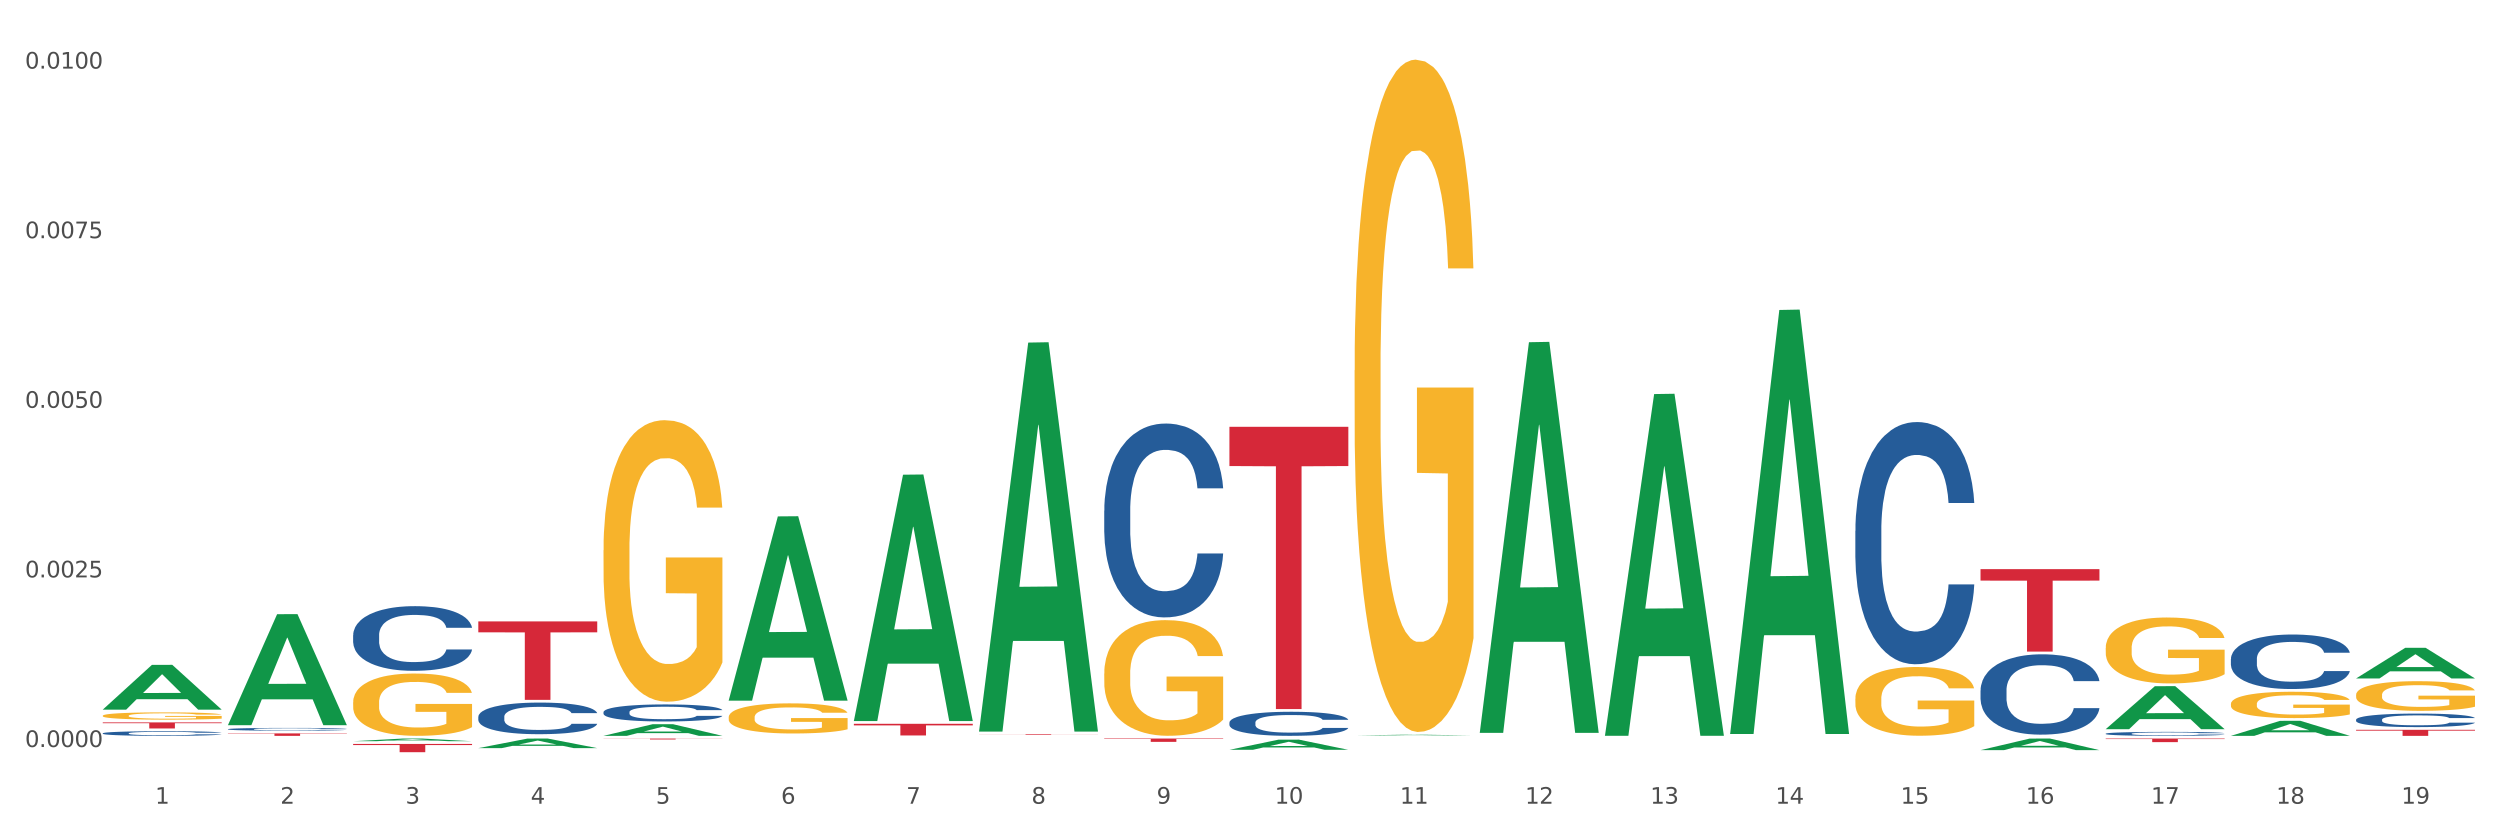 <?xml version="1.0" encoding="utf-8" standalone="no"?>
<!DOCTYPE svg PUBLIC "-//W3C//DTD SVG 1.1//EN"
  "http://www.w3.org/Graphics/SVG/1.1/DTD/svg11.dtd">
<svg xmlns:xlink="http://www.w3.org/1999/xlink" width="1080pt" height="360pt" viewBox="0 0 1080 360" xmlns="http://www.w3.org/2000/svg" version="1.1">
 <rect x="0" y="0" width="1080" height="360" fill="#333333" stroke="none"/>
 <defs>
  <style type="text/css">*{stroke-linejoin: round; stroke-linecap: butt}</style>
 </defs>
 <g id="figure_1">
  <g id="patch_1">
   <path d="M 0 360 
L 1080 360 
L 1080 0 
L 0 0 
z
" style="fill: #ffffff; stroke: #ffffff; stroke-linejoin: miter"/>
  </g>
  <g id="axes_1">
   <g id="matplotlib.axis_1">
    <g id="xtick_1">
     <g id="text_1">
      <!-- 1 -->
      <g style="fill: #4d4d4d" transform="translate(67.025 347.204) scale(0.096 -0.096)">
       <defs>
        <path id="DejaVuSans-31" d="M 794 531 
L 1825 531 
L 1825 4091 
L 703 3866 
L 703 4441 
L 1819 4666 
L 2450 4666 
L 2450 531 
L 3481 531 
L 3481 0 
L 794 0 
L 794 531 
z
" transform="scale(0.016)"/>
       </defs>
       <use xlink:href="#DejaVuSans-31"/>
      </g>
     </g>
    </g>
    <g id="xtick_2">
     <g id="text_2">
      <!-- 2 -->
      <g style="fill: #4d4d4d" transform="translate(121.104 347.204) scale(0.096 -0.096)">
       <defs>
        <path id="DejaVuSans-32" d="M 1228 531 
L 3431 531 
L 3431 0 
L 469 0 
L 469 531 
Q 828 903 1448 1529 
Q 2069 2156 2228 2338 
Q 2531 2678 2651 2914 
Q 2772 3150 2772 3378 
Q 2772 3750 2511 3984 
Q 2250 4219 1831 4219 
Q 1534 4219 1204 4116 
Q 875 4013 500 3803 
L 500 4441 
Q 881 4594 1212 4672 
Q 1544 4750 1819 4750 
Q 2544 4750 2975 4387 
Q 3406 4025 3406 3419 
Q 3406 3131 3298 2873 
Q 3191 2616 2906 2266 
Q 2828 2175 2409 1742 
Q 1991 1309 1228 531 
z
" transform="scale(0.016)"/>
       </defs>
       <use xlink:href="#DejaVuSans-32"/>
      </g>
     </g>
    </g>
    <g id="xtick_3">
     <g id="text_3">
      <!-- 3 -->
      <g style="fill: #4d4d4d" transform="translate(175.184 347.204) scale(0.096 -0.096)">
       <defs>
        <path id="DejaVuSans-33" d="M 2597 2516 
Q 3050 2419 3304 2112 
Q 3559 1806 3559 1356 
Q 3559 666 3084 287 
Q 2609 -91 1734 -91 
Q 1441 -91 1130 -33 
Q 819 25 488 141 
L 488 750 
Q 750 597 1062 519 
Q 1375 441 1716 441 
Q 2309 441 2620 675 
Q 2931 909 2931 1356 
Q 2931 1769 2642 2001 
Q 2353 2234 1838 2234 
L 1294 2234 
L 1294 2753 
L 1863 2753 
Q 2328 2753 2575 2939 
Q 2822 3125 2822 3475 
Q 2822 3834 2567 4026 
Q 2313 4219 1838 4219 
Q 1578 4219 1281 4162 
Q 984 4106 628 3988 
L 628 4550 
Q 988 4650 1302 4700 
Q 1616 4750 1894 4750 
Q 2613 4750 3031 4423 
Q 3450 4097 3450 3541 
Q 3450 3153 3228 2886 
Q 3006 2619 2597 2516 
z
" transform="scale(0.016)"/>
       </defs>
       <use xlink:href="#DejaVuSans-33"/>
      </g>
     </g>
    </g>
    <g id="xtick_4">
     <g id="text_4">
      <!-- 4 -->
      <g style="fill: #4d4d4d" transform="translate(229.264 347.204) scale(0.096 -0.096)">
       <defs>
        <path id="DejaVuSans-34" d="M 2419 4116 
L 825 1625 
L 2419 1625 
L 2419 4116 
z
M 2253 4666 
L 3047 4666 
L 3047 1625 
L 3713 1625 
L 3713 1100 
L 3047 1100 
L 3047 0 
L 2419 0 
L 2419 1100 
L 313 1100 
L 313 1709 
L 2253 4666 
z
" transform="scale(0.016)"/>
       </defs>
       <use xlink:href="#DejaVuSans-34"/>
      </g>
     </g>
    </g>
    <g id="xtick_5">
     <g id="text_5">
      <!-- 5 -->
      <g style="fill: #4d4d4d" transform="translate(283.343 347.204) scale(0.096 -0.096)">
       <defs>
        <path id="DejaVuSans-35" d="M 691 4666 
L 3169 4666 
L 3169 4134 
L 1269 4134 
L 1269 2991 
Q 1406 3038 1543 3061 
Q 1681 3084 1819 3084 
Q 2600 3084 3056 2656 
Q 3513 2228 3513 1497 
Q 3513 744 3044 326 
Q 2575 -91 1722 -91 
Q 1428 -91 1123 -41 
Q 819 9 494 109 
L 494 744 
Q 775 591 1075 516 
Q 1375 441 1709 441 
Q 2250 441 2565 725 
Q 2881 1009 2881 1497 
Q 2881 1984 2565 2268 
Q 2250 2553 1709 2553 
Q 1456 2553 1204 2497 
Q 953 2441 691 2322 
L 691 4666 
z
" transform="scale(0.016)"/>
       </defs>
       <use xlink:href="#DejaVuSans-35"/>
      </g>
     </g>
    </g>
    <g id="xtick_6">
     <g id="text_6">
      <!-- 6 -->
      <g style="fill: #4d4d4d" transform="translate(337.423 347.204) scale(0.096 -0.096)">
       <defs>
        <path id="DejaVuSans-36" d="M 2113 2584 
Q 1688 2584 1439 2293 
Q 1191 2003 1191 1497 
Q 1191 994 1439 701 
Q 1688 409 2113 409 
Q 2538 409 2786 701 
Q 3034 994 3034 1497 
Q 3034 2003 2786 2293 
Q 2538 2584 2113 2584 
z
M 3366 4563 
L 3366 3988 
Q 3128 4100 2886 4159 
Q 2644 4219 2406 4219 
Q 1781 4219 1451 3797 
Q 1122 3375 1075 2522 
Q 1259 2794 1537 2939 
Q 1816 3084 2150 3084 
Q 2853 3084 3261 2657 
Q 3669 2231 3669 1497 
Q 3669 778 3244 343 
Q 2819 -91 2113 -91 
Q 1303 -91 875 529 
Q 447 1150 447 2328 
Q 447 3434 972 4092 
Q 1497 4750 2381 4750 
Q 2619 4750 2861 4703 
Q 3103 4656 3366 4563 
z
" transform="scale(0.016)"/>
       </defs>
       <use xlink:href="#DejaVuSans-36"/>
      </g>
     </g>
    </g>
    <g id="xtick_7">
     <g id="text_7">
      <!-- 7 -->
      <g style="fill: #4d4d4d" transform="translate(391.503 347.204) scale(0.096 -0.096)">
       <defs>
        <path id="DejaVuSans-37" d="M 525 4666 
L 3525 4666 
L 3525 4397 
L 1831 0 
L 1172 0 
L 2766 4134 
L 525 4134 
L 525 4666 
z
" transform="scale(0.016)"/>
       </defs>
       <use xlink:href="#DejaVuSans-37"/>
      </g>
     </g>
    </g>
    <g id="xtick_8">
     <g id="text_8">
      <!-- 8 -->
      <g style="fill: #4d4d4d" transform="translate(445.582 347.204) scale(0.096 -0.096)">
       <defs>
        <path id="DejaVuSans-38" d="M 2034 2216 
Q 1584 2216 1326 1975 
Q 1069 1734 1069 1313 
Q 1069 891 1326 650 
Q 1584 409 2034 409 
Q 2484 409 2743 651 
Q 3003 894 3003 1313 
Q 3003 1734 2745 1975 
Q 2488 2216 2034 2216 
z
M 1403 2484 
Q 997 2584 770 2862 
Q 544 3141 544 3541 
Q 544 4100 942 4425 
Q 1341 4750 2034 4750 
Q 2731 4750 3128 4425 
Q 3525 4100 3525 3541 
Q 3525 3141 3298 2862 
Q 3072 2584 2669 2484 
Q 3125 2378 3379 2068 
Q 3634 1759 3634 1313 
Q 3634 634 3220 271 
Q 2806 -91 2034 -91 
Q 1263 -91 848 271 
Q 434 634 434 1313 
Q 434 1759 690 2068 
Q 947 2378 1403 2484 
z
M 1172 3481 
Q 1172 3119 1398 2916 
Q 1625 2713 2034 2713 
Q 2441 2713 2670 2916 
Q 2900 3119 2900 3481 
Q 2900 3844 2670 4047 
Q 2441 4250 2034 4250 
Q 1625 4250 1398 4047 
Q 1172 3844 1172 3481 
z
" transform="scale(0.016)"/>
       </defs>
       <use xlink:href="#DejaVuSans-38"/>
      </g>
     </g>
    </g>
    <g id="xtick_9">
     <g id="text_9">
      <!-- 9 -->
      <g style="fill: #4d4d4d" transform="translate(499.662 347.204) scale(0.096 -0.096)">
       <defs>
        <path id="DejaVuSans-39" d="M 703 97 
L 703 672 
Q 941 559 1184 500 
Q 1428 441 1663 441 
Q 2288 441 2617 861 
Q 2947 1281 2994 2138 
Q 2813 1869 2534 1725 
Q 2256 1581 1919 1581 
Q 1219 1581 811 2004 
Q 403 2428 403 3163 
Q 403 3881 828 4315 
Q 1253 4750 1959 4750 
Q 2769 4750 3195 4129 
Q 3622 3509 3622 2328 
Q 3622 1225 3098 567 
Q 2575 -91 1691 -91 
Q 1453 -91 1209 -44 
Q 966 3 703 97 
z
M 1959 2075 
Q 2384 2075 2632 2365 
Q 2881 2656 2881 3163 
Q 2881 3666 2632 3958 
Q 2384 4250 1959 4250 
Q 1534 4250 1286 3958 
Q 1038 3666 1038 3163 
Q 1038 2656 1286 2365 
Q 1534 2075 1959 2075 
z
" transform="scale(0.016)"/>
       </defs>
       <use xlink:href="#DejaVuSans-39"/>
      </g>
     </g>
    </g>
    <g id="xtick_10">
     <g id="text_10">
      <!-- 10 -->
      <g style="fill: #4d4d4d" transform="translate(550.688 347.204) scale(0.096 -0.096)">
       <defs>
        <path id="DejaVuSans-30" d="M 2034 4250 
Q 1547 4250 1301 3770 
Q 1056 3291 1056 2328 
Q 1056 1369 1301 889 
Q 1547 409 2034 409 
Q 2525 409 2770 889 
Q 3016 1369 3016 2328 
Q 3016 3291 2770 3770 
Q 2525 4250 2034 4250 
z
M 2034 4750 
Q 2819 4750 3233 4129 
Q 3647 3509 3647 2328 
Q 3647 1150 3233 529 
Q 2819 -91 2034 -91 
Q 1250 -91 836 529 
Q 422 1150 422 2328 
Q 422 3509 836 4129 
Q 1250 4750 2034 4750 
z
" transform="scale(0.016)"/>
       </defs>
       <use xlink:href="#DejaVuSans-31"/>
       <use xlink:href="#DejaVuSans-30" transform="translate(63.623 0)"/>
      </g>
     </g>
    </g>
    <g id="xtick_11">
     <g id="text_11">
      <!-- 11 -->
      <g style="fill: #4d4d4d" transform="translate(604.767 347.204) scale(0.096 -0.096)">
       <use xlink:href="#DejaVuSans-31"/>
       <use xlink:href="#DejaVuSans-31" transform="translate(63.623 0)"/>
      </g>
     </g>
    </g>
    <g id="xtick_12">
     <g id="text_12">
      <!-- 12 -->
      <g style="fill: #4d4d4d" transform="translate(658.847 347.204) scale(0.096 -0.096)">
       <use xlink:href="#DejaVuSans-31"/>
       <use xlink:href="#DejaVuSans-32" transform="translate(63.623 0)"/>
      </g>
     </g>
    </g>
    <g id="xtick_13">
     <g id="text_13">
      <!-- 13 -->
      <g style="fill: #4d4d4d" transform="translate(712.926 347.204) scale(0.096 -0.096)">
       <use xlink:href="#DejaVuSans-31"/>
       <use xlink:href="#DejaVuSans-33" transform="translate(63.623 0)"/>
      </g>
     </g>
    </g>
    <g id="xtick_14">
     <g id="text_14">
      <!-- 14 -->
      <g style="fill: #4d4d4d" transform="translate(767.006 347.204) scale(0.096 -0.096)">
       <use xlink:href="#DejaVuSans-31"/>
       <use xlink:href="#DejaVuSans-34" transform="translate(63.623 0)"/>
      </g>
     </g>
    </g>
    <g id="xtick_15">
     <g id="text_15">
      <!-- 15 -->
      <g style="fill: #4d4d4d" transform="translate(821.086 347.204) scale(0.096 -0.096)">
       <use xlink:href="#DejaVuSans-31"/>
       <use xlink:href="#DejaVuSans-35" transform="translate(63.623 0)"/>
      </g>
     </g>
    </g>
    <g id="xtick_16">
     <g id="text_16">
      <!-- 16 -->
      <g style="fill: #4d4d4d" transform="translate(875.165 347.204) scale(0.096 -0.096)">
       <use xlink:href="#DejaVuSans-31"/>
       <use xlink:href="#DejaVuSans-36" transform="translate(63.623 0)"/>
      </g>
     </g>
    </g>
    <g id="xtick_17">
     <g id="text_17">
      <!-- 17 -->
      <g style="fill: #4d4d4d" transform="translate(929.245 347.204) scale(0.096 -0.096)">
       <use xlink:href="#DejaVuSans-31"/>
       <use xlink:href="#DejaVuSans-37" transform="translate(63.623 0)"/>
      </g>
     </g>
    </g>
    <g id="xtick_18">
     <g id="text_18">
      <!-- 18 -->
      <g style="fill: #4d4d4d" transform="translate(983.325 347.204) scale(0.096 -0.096)">
       <use xlink:href="#DejaVuSans-31"/>
       <use xlink:href="#DejaVuSans-38" transform="translate(63.623 0)"/>
      </g>
     </g>
    </g>
    <g id="xtick_19">
     <g id="text_19">
      <!-- 19 -->
      <g style="fill: #4d4d4d" transform="translate(1037.404 347.204) scale(0.096 -0.096)">
       <use xlink:href="#DejaVuSans-31"/>
       <use xlink:href="#DejaVuSans-39" transform="translate(63.623 0)"/>
      </g>
     </g>
    </g>
    <g id="xtick_20"/>
    <g id="xtick_21"/>
    <g id="xtick_22"/>
    <g id="xtick_23"/>
    <g id="xtick_24"/>
    <g id="xtick_25"/>
    <g id="xtick_26"/>
    <g id="xtick_27"/>
    <g id="xtick_28"/>
    <g id="xtick_29"/>
    <g id="xtick_30"/>
    <g id="xtick_31"/>
    <g id="xtick_32"/>
    <g id="xtick_33"/>
    <g id="xtick_34"/>
    <g id="xtick_35"/>
    <g id="xtick_36"/>
    <g id="xtick_37"/>
   </g>
   <g id="matplotlib.axis_2">
    <g id="ytick_1">
     <g id="text_20">
      <!-- 0.0000 -->
      <g style="fill: #4d4d4d" transform="translate(10.8 322.706) scale(0.096 -0.096)">
       <defs>
        <path id="DejaVuSans-2e" d="M 684 794 
L 1344 794 
L 1344 0 
L 684 0 
L 684 794 
z
" transform="scale(0.016)"/>
       </defs>
       <use xlink:href="#DejaVuSans-30"/>
       <use xlink:href="#DejaVuSans-2e" transform="translate(63.623 0)"/>
       <use xlink:href="#DejaVuSans-30" transform="translate(95.41 0)"/>
       <use xlink:href="#DejaVuSans-30" transform="translate(159.033 0)"/>
       <use xlink:href="#DejaVuSans-30" transform="translate(222.656 0)"/>
       <use xlink:href="#DejaVuSans-30" transform="translate(286.279 0)"/>
      </g>
     </g>
    </g>
    <g id="ytick_2">
     <g id="text_21">
      <!-- 0.0025 -->
      <g style="fill: #4d4d4d" transform="translate(10.8 249.438) scale(0.096 -0.096)">
       <use xlink:href="#DejaVuSans-30"/>
       <use xlink:href="#DejaVuSans-2e" transform="translate(63.623 0)"/>
       <use xlink:href="#DejaVuSans-30" transform="translate(95.41 0)"/>
       <use xlink:href="#DejaVuSans-30" transform="translate(159.033 0)"/>
       <use xlink:href="#DejaVuSans-32" transform="translate(222.656 0)"/>
       <use xlink:href="#DejaVuSans-35" transform="translate(286.279 0)"/>
      </g>
     </g>
    </g>
    <g id="ytick_3">
     <g id="text_22">
      <!-- 0.0050 -->
      <g style="fill: #4d4d4d" transform="translate(10.8 176.171) scale(0.096 -0.096)">
       <use xlink:href="#DejaVuSans-30"/>
       <use xlink:href="#DejaVuSans-2e" transform="translate(63.623 0)"/>
       <use xlink:href="#DejaVuSans-30" transform="translate(95.41 0)"/>
       <use xlink:href="#DejaVuSans-30" transform="translate(159.033 0)"/>
       <use xlink:href="#DejaVuSans-35" transform="translate(222.656 0)"/>
       <use xlink:href="#DejaVuSans-30" transform="translate(286.279 0)"/>
      </g>
     </g>
    </g>
    <g id="ytick_4">
     <g id="text_23">
      <!-- 0.0075 -->
      <g style="fill: #4d4d4d" transform="translate(10.8 102.903) scale(0.096 -0.096)">
       <use xlink:href="#DejaVuSans-30"/>
       <use xlink:href="#DejaVuSans-2e" transform="translate(63.623 0)"/>
       <use xlink:href="#DejaVuSans-30" transform="translate(95.41 0)"/>
       <use xlink:href="#DejaVuSans-30" transform="translate(159.033 0)"/>
       <use xlink:href="#DejaVuSans-37" transform="translate(222.656 0)"/>
       <use xlink:href="#DejaVuSans-35" transform="translate(286.279 0)"/>
      </g>
     </g>
    </g>
    <g id="ytick_5">
     <g id="text_24">
      <!-- 0.0100 -->
      <g style="fill: #4d4d4d" transform="translate(10.8 29.636) scale(0.096 -0.096)">
       <use xlink:href="#DejaVuSans-30"/>
       <use xlink:href="#DejaVuSans-2e" transform="translate(63.623 0)"/>
       <use xlink:href="#DejaVuSans-30" transform="translate(95.41 0)"/>
       <use xlink:href="#DejaVuSans-31" transform="translate(159.033 0)"/>
       <use xlink:href="#DejaVuSans-30" transform="translate(222.656 0)"/>
       <use xlink:href="#DejaVuSans-30" transform="translate(286.279 0)"/>
      </g>
     </g>
    </g>
    <g id="ytick_6"/>
    <g id="ytick_7"/>
    <g id="ytick_8"/>
    <g id="ytick_9"/>
   </g>
   <g id="PolyCollection_1">
    <path d="M 44.391 306.533 
L 44.444 306.515 
L 65.63 287.224 
L 74.422 287.206 
L 95.767 306.569 
L 85.597 306.569 
L 80.99 302.06 
L 59.115 302.06 
L 58.956 302.133 
L 54.507 306.569 
L 44.391 306.569 
L 44.391 306.533 
L 61.869 299.369 
L 78.235 299.351 
L 70.132 291.333 
L 70.026 291.297 
L 69.92 291.351 
L 61.816 299.351 
L 61.869 299.369 
L 44.391 306.533 
z
" clip-path="url(#pc3e11be742)" style="fill: #109648"/>
    <path d="M 314.789 309.864 
L 314.85 309.852 
L 314.85 309.424 
L 314.971 309.056 
L 315.578 308.164 
L 316.488 307.427 
L 317.155 307.035 
L 317.822 306.714 
L 318.61 306.393 
L 319.581 306.06 
L 321.34 305.573 
L 322.432 305.323 
L 323.766 305.062 
L 326.192 304.681 
L 327.952 304.467 
L 329.771 304.289 
L 332.743 304.075 
L 334.684 303.98 
L 336.747 303.909 
L 339.234 303.861 
L 341.114 303.849 
L 345.238 303.885 
L 348.757 303.992 
L 350.455 304.075 
L 352.639 304.218 
L 353.791 304.313 
L 355.671 304.503 
L 357.612 304.753 
L 358.947 304.967 
L 360.948 305.371 
L 362.465 305.775 
L 363.86 306.274 
L 364.588 306.619 
L 365.134 306.94 
L 365.619 307.308 
L 366.104 307.891 
L 355.186 307.891 
L 354.761 307.475 
L 354.094 307.083 
L 353.124 306.702 
L 352.275 306.464 
L 350.819 306.167 
L 349.484 305.977 
L 348.089 305.834 
L 346.391 305.716 
L 345.057 305.656 
L 343.176 305.609 
L 339.476 305.621 
L 336.989 305.716 
L 335.291 305.834 
L 334.199 305.941 
L 333.229 306.06 
L 332.137 306.227 
L 330.863 306.476 
L 329.953 306.702 
L 329.043 306.988 
L 328.315 307.273 
L 327.648 307.606 
L 327.102 307.962 
L 326.678 308.331 
L 326.314 308.782 
L 326.011 309.531 
L 326.011 311.16 
L 326.132 311.528 
L 326.435 312.016 
L 326.799 312.384 
L 327.406 312.824 
L 327.952 313.121 
L 328.983 313.549 
L 330.135 313.906 
L 331.045 314.132 
L 331.955 314.322 
L 333.532 314.583 
L 335.291 314.797 
L 336.807 314.928 
L 338.87 315.047 
L 340.265 315.095 
L 341.478 315.118 
L 344.45 315.118 
L 346.573 315.083 
L 348.938 314.999 
L 350.758 314.893 
L 352.275 314.762 
L 353.973 314.548 
L 355.065 314.346 
L 355.065 311.861 
L 341.72 311.849 
L 341.72 310.197 
L 366.165 310.197 
L 366.165 315.047 
L 365.134 315.297 
L 363.981 315.523 
L 362.768 315.725 
L 360.948 315.974 
L 358.765 316.212 
L 356.824 316.378 
L 354.761 316.521 
L 352.335 316.652 
L 349.181 316.771 
L 347.24 316.818 
L 344.814 316.854 
L 341.963 316.866 
L 339.476 316.842 
L 337.05 316.783 
L 334.502 316.676 
L 332.015 316.521 
L 330.135 316.367 
L 328.255 316.176 
L 326.253 315.927 
L 324.676 315.689 
L 323.463 315.475 
L 322.129 315.202 
L 320.673 314.845 
L 319.581 314.524 
L 318.61 314.191 
L 317.579 313.763 
L 316.851 313.395 
L 316.124 312.931 
L 315.699 312.586 
L 315.214 312.051 
L 314.85 311.303 
L 314.789 309.864 
z
" clip-path="url(#pc3e11be742)" style="fill: #f7b32b"/>
    <path d="M 477.028 290.986 
L 477.089 290.941 
L 477.089 289.298 
L 477.21 287.884 
L 477.817 284.461 
L 478.726 281.632 
L 479.394 280.127 
L 480.061 278.895 
L 480.849 277.663 
L 481.82 276.385 
L 483.579 274.514 
L 484.671 273.556 
L 486.005 272.552 
L 488.431 271.092 
L 490.19 270.271 
L 492.01 269.586 
L 494.982 268.765 
L 496.923 268.4 
L 498.986 268.126 
L 501.472 267.943 
L 503.353 267.898 
L 507.477 268.035 
L 510.995 268.445 
L 512.694 268.765 
L 514.877 269.312 
L 516.03 269.677 
L 517.91 270.407 
L 519.851 271.366 
L 521.186 272.187 
L 523.187 273.738 
L 524.704 275.29 
L 526.099 277.206 
L 526.827 278.53 
L 527.373 279.762 
L 527.858 281.176 
L 528.343 283.412 
L 517.425 283.412 
L 517 281.815 
L 516.333 280.309 
L 515.363 278.849 
L 514.513 277.936 
L 513.058 276.796 
L 511.723 276.066 
L 510.328 275.518 
L 508.63 275.062 
L 507.295 274.834 
L 505.415 274.651 
L 501.715 274.697 
L 499.228 275.062 
L 497.53 275.518 
L 496.438 275.929 
L 495.467 276.385 
L 494.376 277.024 
L 493.102 277.982 
L 492.192 278.849 
L 491.282 279.944 
L 490.554 281.039 
L 489.887 282.317 
L 489.341 283.686 
L 488.917 285.1 
L 488.553 286.834 
L 488.249 289.709 
L 488.249 295.96 
L 488.371 297.375 
L 488.674 299.245 
L 489.038 300.66 
L 489.644 302.348 
L 490.19 303.489 
L 491.222 305.132 
L 492.374 306.501 
L 493.284 307.368 
L 494.194 308.098 
L 495.771 309.101 
L 497.53 309.923 
L 499.046 310.425 
L 501.108 310.881 
L 502.504 311.064 
L 503.717 311.155 
L 506.689 311.155 
L 508.812 311.018 
L 511.177 310.699 
L 512.997 310.288 
L 514.513 309.786 
L 516.212 308.965 
L 517.304 308.189 
L 517.304 298.652 
L 503.959 298.607 
L 503.959 292.264 
L 528.404 292.264 
L 528.404 310.881 
L 527.373 311.839 
L 526.22 312.706 
L 525.007 313.482 
L 523.187 314.44 
L 521.004 315.353 
L 519.063 315.992 
L 517 316.539 
L 514.574 317.041 
L 511.42 317.497 
L 509.479 317.68 
L 507.053 317.817 
L 504.202 317.862 
L 501.715 317.771 
L 499.289 317.543 
L 496.741 317.132 
L 494.254 316.539 
L 492.374 315.946 
L 490.494 315.216 
L 488.492 314.258 
L 486.915 313.345 
L 485.702 312.524 
L 484.367 311.474 
L 482.912 310.105 
L 481.82 308.873 
L 480.849 307.596 
L 479.818 305.953 
L 479.09 304.539 
L 478.362 302.759 
L 477.938 301.436 
L 477.453 299.382 
L 477.089 296.508 
L 477.028 290.986 
z
" clip-path="url(#pc3e11be742)" style="fill: #f7b32b"/>
    <path d="M 585.187 159.981 
L 585.248 159.716 
L 585.248 150.166 
L 585.369 141.943 
L 585.976 122.049 
L 586.886 105.603 
L 587.553 96.849 
L 588.22 89.687 
L 589.009 82.525 
L 589.979 75.098 
L 591.738 64.222 
L 592.83 58.652 
L 594.164 52.816 
L 596.591 44.328 
L 598.35 39.553 
L 600.169 35.574 
L 603.141 30.799 
L 605.082 28.677 
L 607.145 27.086 
L 609.632 26.025 
L 611.512 25.759 
L 615.637 26.555 
L 619.155 28.943 
L 620.853 30.799 
L 623.037 33.983 
L 624.189 36.105 
L 626.069 40.349 
L 628.01 45.919 
L 629.345 50.694 
L 631.347 59.713 
L 632.863 68.732 
L 634.258 79.872 
L 634.986 87.565 
L 635.532 94.727 
L 636.017 102.95 
L 636.502 115.948 
L 625.584 115.948 
L 625.16 106.664 
L 624.492 97.91 
L 623.522 89.422 
L 622.673 84.117 
L 621.217 77.485 
L 619.883 73.241 
L 618.487 70.058 
L 616.789 67.405 
L 615.455 66.079 
L 613.574 65.018 
L 609.874 65.283 
L 607.387 67.405 
L 605.689 70.058 
L 604.597 72.445 
L 603.627 75.098 
L 602.535 78.811 
L 601.261 84.382 
L 600.351 89.422 
L 599.441 95.788 
L 598.714 102.154 
L 598.046 109.582 
L 597.5 117.539 
L 597.076 125.762 
L 596.712 135.842 
L 596.409 152.554 
L 596.409 188.894 
L 596.53 197.117 
L 596.833 207.993 
L 597.197 216.216 
L 597.804 226.031 
L 598.35 232.662 
L 599.381 242.211 
L 600.533 250.169 
L 601.443 255.209 
L 602.353 259.453 
L 603.93 265.289 
L 605.689 270.064 
L 607.205 272.981 
L 609.268 275.634 
L 610.663 276.695 
L 611.876 277.226 
L 614.848 277.226 
L 616.971 276.43 
L 619.337 274.573 
L 621.156 272.186 
L 622.673 269.268 
L 624.371 264.493 
L 625.463 259.984 
L 625.463 204.544 
L 612.119 204.279 
L 612.119 167.408 
L 636.563 167.408 
L 636.563 275.634 
L 635.532 281.205 
L 634.379 286.244 
L 633.166 290.754 
L 631.347 296.324 
L 629.163 301.63 
L 627.222 305.343 
L 625.16 308.526 
L 622.733 311.444 
L 619.579 314.097 
L 617.638 315.158 
L 615.212 315.954 
L 612.361 316.219 
L 609.874 315.688 
L 607.448 314.362 
L 604.901 311.975 
L 602.414 308.526 
L 600.533 305.078 
L 598.653 300.834 
L 596.651 295.263 
L 595.074 289.958 
L 593.861 285.183 
L 592.527 279.082 
L 591.071 271.125 
L 589.979 263.963 
L 589.009 256.535 
L 587.977 246.986 
L 587.25 238.763 
L 586.522 228.418 
L 586.097 220.725 
L 585.612 208.789 
L 585.248 192.077 
L 585.187 159.981 
z
" clip-path="url(#pc3e11be742)" style="fill: #f7b32b"/>
    <path d="M 801.506 301.864 
L 801.566 301.837 
L 801.566 300.86 
L 801.688 300.019 
L 802.294 297.984 
L 803.204 296.302 
L 803.871 295.407 
L 804.539 294.674 
L 805.327 293.942 
L 806.298 293.182 
L 808.057 292.07 
L 809.148 291.5 
L 810.483 290.903 
L 812.909 290.035 
L 814.668 289.547 
L 816.488 289.14 
L 819.46 288.652 
L 821.401 288.435 
L 823.463 288.272 
L 825.95 288.163 
L 827.831 288.136 
L 831.955 288.218 
L 835.473 288.462 
L 837.172 288.652 
L 839.355 288.977 
L 840.508 289.194 
L 842.388 289.628 
L 844.329 290.198 
L 845.663 290.686 
L 847.665 291.609 
L 849.181 292.531 
L 850.577 293.671 
L 851.304 294.457 
L 851.85 295.19 
L 852.336 296.031 
L 852.821 297.36 
L 841.903 297.36 
L 841.478 296.411 
L 840.811 295.515 
L 839.84 294.647 
L 838.991 294.105 
L 837.536 293.426 
L 836.201 292.992 
L 834.806 292.667 
L 833.108 292.396 
L 831.773 292.26 
L 829.893 292.151 
L 826.193 292.178 
L 823.706 292.396 
L 822.008 292.667 
L 820.916 292.911 
L 819.945 293.182 
L 818.853 293.562 
L 817.58 294.132 
L 816.67 294.647 
L 815.76 295.298 
L 815.032 295.949 
L 814.365 296.709 
L 813.819 297.523 
L 813.394 298.364 
L 813.03 299.395 
L 812.727 301.104 
L 812.727 304.821 
L 812.849 305.662 
L 813.152 306.774 
L 813.516 307.615 
L 814.122 308.619 
L 814.668 309.297 
L 815.699 310.274 
L 816.852 311.088 
L 817.762 311.603 
L 818.671 312.037 
L 820.249 312.634 
L 822.008 313.123 
L 823.524 313.421 
L 825.586 313.692 
L 826.981 313.801 
L 828.194 313.855 
L 831.167 313.855 
L 833.29 313.774 
L 835.655 313.584 
L 837.475 313.34 
L 838.991 313.041 
L 840.69 312.553 
L 841.781 312.092 
L 841.781 306.422 
L 828.437 306.394 
L 828.437 302.623 
L 852.881 302.623 
L 852.881 313.692 
L 851.85 314.262 
L 850.698 314.777 
L 849.485 315.239 
L 847.665 315.808 
L 845.481 316.351 
L 843.54 316.731 
L 841.478 317.056 
L 839.052 317.355 
L 835.898 317.626 
L 833.957 317.735 
L 831.531 317.816 
L 828.68 317.843 
L 826.193 317.789 
L 823.767 317.653 
L 821.219 317.409 
L 818.732 317.056 
L 816.852 316.704 
L 814.971 316.27 
L 812.97 315.7 
L 811.393 315.157 
L 810.18 314.669 
L 808.845 314.045 
L 807.389 313.231 
L 806.298 312.499 
L 805.327 311.739 
L 804.296 310.762 
L 803.568 309.921 
L 802.84 308.863 
L 802.416 308.076 
L 801.93 306.856 
L 801.566 305.146 
L 801.506 301.864 
z
" clip-path="url(#pc3e11be742)" style="fill: #f7b32b"/>
    <path d="M 909.665 279.92 
L 909.726 279.894 
L 909.726 278.957 
L 909.847 278.151 
L 910.454 276.2 
L 911.363 274.587 
L 912.031 273.729 
L 912.698 273.026 
L 913.486 272.324 
L 914.457 271.595 
L 916.216 270.529 
L 917.308 269.983 
L 918.642 269.41 
L 921.068 268.578 
L 922.827 268.11 
L 924.647 267.719 
L 927.619 267.251 
L 929.56 267.043 
L 931.623 266.887 
L 934.109 266.783 
L 935.99 266.757 
L 940.114 266.835 
L 943.632 267.069 
L 945.331 267.251 
L 947.514 267.563 
L 948.667 267.771 
L 950.547 268.188 
L 952.488 268.734 
L 953.823 269.202 
L 955.824 270.087 
L 957.341 270.971 
L 958.736 272.064 
L 959.464 272.818 
L 960.01 273.52 
L 960.495 274.327 
L 960.98 275.602 
L 950.062 275.602 
L 949.637 274.691 
L 948.97 273.833 
L 948 273 
L 947.151 272.48 
L 945.695 271.83 
L 944.36 271.413 
L 942.965 271.101 
L 941.267 270.841 
L 939.932 270.711 
L 938.052 270.607 
L 934.352 270.633 
L 931.865 270.841 
L 930.167 271.101 
L 929.075 271.335 
L 928.105 271.595 
L 927.013 271.96 
L 925.739 272.506 
L 924.829 273 
L 923.919 273.625 
L 923.191 274.249 
L 922.524 274.977 
L 921.978 275.758 
L 921.554 276.564 
L 921.19 277.553 
L 920.886 279.192 
L 920.886 282.756 
L 921.008 283.562 
L 921.311 284.629 
L 921.675 285.435 
L 922.282 286.398 
L 922.827 287.048 
L 923.859 287.984 
L 925.011 288.765 
L 925.921 289.259 
L 926.831 289.675 
L 928.408 290.248 
L 930.167 290.716 
L 931.683 291.002 
L 933.746 291.262 
L 935.141 291.366 
L 936.354 291.418 
L 939.326 291.418 
L 941.449 291.34 
L 943.814 291.158 
L 945.634 290.924 
L 947.151 290.638 
L 948.849 290.17 
L 949.941 289.727 
L 949.941 284.29 
L 936.596 284.264 
L 936.596 280.648 
L 961.041 280.648 
L 961.041 291.262 
L 960.01 291.808 
L 958.857 292.303 
L 957.644 292.745 
L 955.824 293.291 
L 953.641 293.812 
L 951.7 294.176 
L 949.637 294.488 
L 947.211 294.774 
L 944.057 295.034 
L 942.116 295.138 
L 939.69 295.216 
L 936.839 295.242 
L 934.352 295.19 
L 931.926 295.06 
L 929.378 294.826 
L 926.891 294.488 
L 925.011 294.15 
L 923.131 293.734 
L 921.129 293.187 
L 919.552 292.667 
L 918.339 292.199 
L 917.004 291.6 
L 915.549 290.82 
L 914.457 290.118 
L 913.486 289.389 
L 912.455 288.453 
L 911.727 287.646 
L 911 286.632 
L 910.575 285.877 
L 910.09 284.707 
L 909.726 283.068 
L 909.665 279.92 
z
" clip-path="url(#pc3e11be742)" style="fill: #f7b32b"/>
    <path d="M 963.745 304.096 
L 963.805 304.086 
L 963.805 303.711 
L 963.927 303.389 
L 964.533 302.609 
L 965.443 301.964 
L 966.11 301.621 
L 966.778 301.34 
L 967.566 301.06 
L 968.537 300.768 
L 970.296 300.342 
L 971.387 300.124 
L 972.722 299.895 
L 975.148 299.562 
L 976.907 299.375 
L 978.727 299.219 
L 981.699 299.032 
L 983.64 298.949 
L 985.702 298.886 
L 988.189 298.845 
L 990.069 298.834 
L 994.194 298.865 
L 997.712 298.959 
L 999.41 299.032 
L 1001.594 299.157 
L 1002.747 299.24 
L 1004.627 299.406 
L 1006.568 299.625 
L 1007.902 299.812 
L 1009.904 300.165 
L 1011.42 300.519 
L 1012.815 300.956 
L 1013.543 301.257 
L 1014.089 301.538 
L 1014.574 301.86 
L 1015.06 302.37 
L 1004.142 302.37 
L 1003.717 302.006 
L 1003.05 301.663 
L 1002.079 301.33 
L 1001.23 301.122 
L 999.774 300.862 
L 998.44 300.696 
L 997.045 300.571 
L 995.347 300.467 
L 994.012 300.415 
L 992.132 300.373 
L 988.432 300.384 
L 985.945 300.467 
L 984.246 300.571 
L 983.155 300.664 
L 982.184 300.768 
L 981.092 300.914 
L 979.819 301.132 
L 978.909 301.33 
L 977.999 301.58 
L 977.271 301.829 
L 976.604 302.12 
L 976.058 302.432 
L 975.633 302.755 
L 975.269 303.15 
L 974.966 303.805 
L 974.966 305.23 
L 975.087 305.552 
L 975.391 305.978 
L 975.755 306.301 
L 976.361 306.686 
L 976.907 306.946 
L 977.938 307.32 
L 979.091 307.632 
L 980.001 307.829 
L 980.91 307.996 
L 982.487 308.225 
L 984.246 308.412 
L 985.763 308.526 
L 987.825 308.63 
L 989.22 308.672 
L 990.433 308.693 
L 993.406 308.693 
L 995.528 308.661 
L 997.894 308.589 
L 999.714 308.495 
L 1001.23 308.381 
L 1002.929 308.193 
L 1004.02 308.017 
L 1004.02 305.843 
L 990.676 305.833 
L 990.676 304.387 
L 1015.12 304.387 
L 1015.12 308.63 
L 1014.089 308.849 
L 1012.937 309.046 
L 1011.724 309.223 
L 1009.904 309.441 
L 1007.72 309.649 
L 1005.779 309.795 
L 1003.717 309.92 
L 1001.291 310.034 
L 998.137 310.138 
L 996.196 310.18 
L 993.769 310.211 
L 990.919 310.221 
L 988.432 310.2 
L 986.005 310.148 
L 983.458 310.055 
L 980.971 309.92 
L 979.091 309.784 
L 977.21 309.618 
L 975.209 309.4 
L 973.632 309.192 
L 972.419 309.005 
L 971.084 308.765 
L 969.628 308.453 
L 968.537 308.173 
L 967.566 307.881 
L 966.535 307.507 
L 965.807 307.185 
L 965.079 306.779 
L 964.655 306.478 
L 964.169 306.01 
L 963.805 305.354 
L 963.745 304.096 
z
" clip-path="url(#pc3e11be742)" style="fill: #f7b32b"/>
    <path d="M 1017.824 300.195 
L 1017.885 300.184 
L 1017.885 299.762 
L 1018.006 299.399 
L 1018.613 298.522 
L 1019.523 297.796 
L 1020.19 297.41 
L 1020.857 297.094 
L 1021.646 296.778 
L 1022.616 296.45 
L 1024.375 295.97 
L 1025.467 295.724 
L 1026.801 295.467 
L 1029.228 295.092 
L 1030.987 294.881 
L 1032.806 294.706 
L 1035.779 294.495 
L 1037.72 294.402 
L 1039.782 294.331 
L 1042.269 294.284 
L 1044.149 294.273 
L 1048.274 294.308 
L 1051.792 294.413 
L 1053.49 294.495 
L 1055.674 294.636 
L 1056.826 294.729 
L 1058.707 294.917 
L 1060.648 295.162 
L 1061.982 295.373 
L 1063.984 295.771 
L 1065.5 296.169 
L 1066.895 296.661 
L 1067.623 297 
L 1068.169 297.316 
L 1068.654 297.679 
L 1069.139 298.252 
L 1058.221 298.252 
L 1057.797 297.843 
L 1057.129 297.456 
L 1056.159 297.082 
L 1055.31 296.848 
L 1053.854 296.555 
L 1052.52 296.368 
L 1051.125 296.227 
L 1049.426 296.11 
L 1048.092 296.052 
L 1046.211 296.005 
L 1042.511 296.017 
L 1040.024 296.11 
L 1038.326 296.227 
L 1037.234 296.333 
L 1036.264 296.45 
L 1035.172 296.614 
L 1033.898 296.86 
L 1032.988 297.082 
L 1032.079 297.363 
L 1031.351 297.644 
L 1030.683 297.971 
L 1030.138 298.323 
L 1029.713 298.685 
L 1029.349 299.13 
L 1029.046 299.868 
L 1029.046 301.471 
L 1029.167 301.834 
L 1029.47 302.314 
L 1029.834 302.677 
L 1030.441 303.11 
L 1030.987 303.402 
L 1032.018 303.824 
L 1033.17 304.175 
L 1034.08 304.397 
L 1034.99 304.585 
L 1036.567 304.842 
L 1038.326 305.053 
L 1039.842 305.182 
L 1041.905 305.299 
L 1043.3 305.345 
L 1044.513 305.369 
L 1047.485 305.369 
L 1049.608 305.334 
L 1051.974 305.252 
L 1053.793 305.146 
L 1055.31 305.018 
L 1057.008 304.807 
L 1058.1 304.608 
L 1058.1 302.162 
L 1044.756 302.15 
L 1044.756 300.523 
L 1069.2 300.523 
L 1069.2 305.299 
L 1068.169 305.544 
L 1067.016 305.767 
L 1065.803 305.966 
L 1063.984 306.212 
L 1061.8 306.446 
L 1059.859 306.609 
L 1057.797 306.75 
L 1055.37 306.879 
L 1052.216 306.996 
L 1050.275 307.043 
L 1047.849 307.078 
L 1044.998 307.089 
L 1042.511 307.066 
L 1040.085 307.007 
L 1037.538 306.902 
L 1035.051 306.75 
L 1033.17 306.598 
L 1031.29 306.411 
L 1029.288 306.165 
L 1027.711 305.931 
L 1026.498 305.72 
L 1025.164 305.451 
L 1023.708 305.1 
L 1022.616 304.784 
L 1021.646 304.456 
L 1020.615 304.034 
L 1019.887 303.672 
L 1019.159 303.215 
L 1018.734 302.876 
L 1018.249 302.349 
L 1017.885 301.612 
L 1017.824 300.195 
z
" clip-path="url(#pc3e11be742)" style="fill: #f7b32b"/>
    <path d="M 909.665 319.058 
L 961.041 319.058 
L 961.041 319.272 
L 940.831 319.273 
L 940.831 320.595 
L 929.753 320.595 
L 929.753 319.273 
L 909.665 319.272 
L 909.665 319.06 
L 909.665 319.058 
z
" clip-path="url(#pc3e11be742)" style="fill: #d62839"/>
    <path d="M 1017.824 310.89 
L 1017.885 310.885 
L 1017.885 310.736 
L 1018.067 310.533 
L 1018.735 310.159 
L 1019.585 309.876 
L 1021.043 309.544 
L 1021.832 309.406 
L 1022.865 309.251 
L 1024.99 309 
L 1027.419 308.786 
L 1029.12 308.669 
L 1030.395 308.594 
L 1033.249 308.46 
L 1034.889 308.401 
L 1036.589 308.353 
L 1038.047 308.321 
L 1040.476 308.284 
L 1042.419 308.268 
L 1044.666 308.263 
L 1046.549 308.268 
L 1049.038 308.289 
L 1052.682 308.353 
L 1054.079 308.391 
L 1055.961 308.455 
L 1057.905 308.54 
L 1059.484 308.626 
L 1061.305 308.749 
L 1063.188 308.909 
L 1065.01 309.112 
L 1066.285 309.299 
L 1067.317 309.496 
L 1068.228 309.737 
L 1068.896 309.998 
L 1069.2 310.217 
L 1058.087 310.217 
L 1057.783 310.02 
L 1057.176 309.806 
L 1056.569 309.662 
L 1055.901 309.544 
L 1054.868 309.411 
L 1053.957 309.325 
L 1052.439 309.224 
L 1051.042 309.16 
L 1049.889 309.122 
L 1048.492 309.09 
L 1045.516 309.058 
L 1043.391 309.058 
L 1042.055 309.069 
L 1040.415 309.096 
L 1039.018 309.133 
L 1037.379 309.197 
L 1036.103 309.267 
L 1034.828 309.358 
L 1034.099 309.422 
L 1033.006 309.539 
L 1032.278 309.635 
L 1031.306 309.801 
L 1030.759 309.918 
L 1029.788 310.223 
L 1029.363 310.447 
L 1029.18 310.602 
L 1029.059 310.773 
L 1029.059 311.606 
L 1029.423 311.98 
L 1029.727 312.14 
L 1030.213 312.322 
L 1031.124 312.557 
L 1032.46 312.786 
L 1033.856 312.952 
L 1035.01 313.054 
L 1036.103 313.128 
L 1037.196 313.187 
L 1038.533 313.24 
L 1039.626 313.273 
L 1041.265 313.305 
L 1043.209 313.321 
L 1044.727 313.321 
L 1047.824 313.294 
L 1049.221 313.267 
L 1050.557 313.23 
L 1052.014 313.171 
L 1053.168 313.107 
L 1053.836 313.059 
L 1054.929 312.957 
L 1055.779 312.851 
L 1056.508 312.728 
L 1056.994 312.621 
L 1057.54 312.461 
L 1057.965 312.279 
L 1058.087 312.183 
L 1069.2 312.183 
L 1068.957 312.375 
L 1068.532 312.562 
L 1067.682 312.813 
L 1067.014 312.957 
L 1065.981 313.134 
L 1064.888 313.283 
L 1063.37 313.449 
L 1061.973 313.572 
L 1060.516 313.678 
L 1058.937 313.775 
L 1056.083 313.908 
L 1055.05 313.946 
L 1052.864 314.01 
L 1051.164 314.047 
L 1048.674 314.084 
L 1046.123 314.106 
L 1043.451 314.111 
L 1041.083 314.1 
L 1038.472 314.068 
L 1036.832 314.036 
L 1035.01 313.988 
L 1032.885 313.913 
L 1030.881 313.823 
L 1028.998 313.716 
L 1027.237 313.593 
L 1025.597 313.454 
L 1023.472 313.224 
L 1021.893 313 
L 1020.739 312.792 
L 1019.95 312.616 
L 1019.16 312.391 
L 1018.735 312.236 
L 1018.067 311.862 
L 1017.824 311.515 
L 1017.824 310.89 
z
" clip-path="url(#pc3e11be742)" style="fill: #255c99"/>
    <path d="M 963.745 284.692 
L 963.805 284.67 
L 963.805 284.068 
L 963.988 283.25 
L 964.656 281.745 
L 965.506 280.605 
L 966.963 279.271 
L 967.753 278.712 
L 968.785 278.088 
L 970.911 277.078 
L 973.34 276.217 
L 975.04 275.744 
L 976.315 275.443 
L 979.17 274.905 
L 980.809 274.669 
L 982.51 274.475 
L 983.967 274.346 
L 986.396 274.195 
L 988.339 274.131 
L 990.586 274.109 
L 992.469 274.131 
L 994.959 274.217 
L 998.602 274.475 
L 999.999 274.626 
L 1001.882 274.884 
L 1003.825 275.228 
L 1005.404 275.572 
L 1007.226 276.067 
L 1009.108 276.712 
L 1010.93 277.529 
L 1012.205 278.282 
L 1013.238 279.078 
L 1014.149 280.046 
L 1014.817 281.1 
L 1015.12 281.981 
L 1004.007 281.981 
L 1003.704 281.186 
L 1003.096 280.325 
L 1002.489 279.745 
L 1001.821 279.271 
L 1000.789 278.734 
L 999.878 278.39 
L 998.36 277.981 
L 996.963 277.723 
L 995.809 277.572 
L 994.412 277.443 
L 991.437 277.314 
L 989.311 277.314 
L 987.975 277.357 
L 986.335 277.465 
L 984.939 277.615 
L 983.299 277.873 
L 982.024 278.153 
L 980.748 278.519 
L 980.02 278.777 
L 978.927 279.25 
L 978.198 279.637 
L 977.226 280.304 
L 976.68 280.777 
L 975.708 282.003 
L 975.283 282.906 
L 975.101 283.53 
L 974.979 284.218 
L 974.979 287.574 
L 975.344 289.079 
L 975.647 289.724 
L 976.133 290.456 
L 977.044 291.402 
L 978.38 292.327 
L 979.777 292.994 
L 980.931 293.402 
L 982.024 293.704 
L 983.117 293.94 
L 984.453 294.155 
L 985.546 294.284 
L 987.186 294.413 
L 989.129 294.478 
L 990.647 294.478 
L 993.744 294.37 
L 995.141 294.263 
L 996.477 294.112 
L 997.934 293.876 
L 999.088 293.617 
L 999.756 293.424 
L 1000.849 293.015 
L 1001.7 292.585 
L 1002.428 292.09 
L 1002.914 291.66 
L 1003.461 291.015 
L 1003.886 290.284 
L 1004.007 289.897 
L 1015.12 289.897 
L 1014.877 290.671 
L 1014.452 291.424 
L 1013.602 292.435 
L 1012.934 293.015 
L 1011.902 293.725 
L 1010.809 294.327 
L 1009.291 294.994 
L 1007.894 295.489 
L 1006.436 295.919 
L 1004.857 296.306 
L 1002.003 296.844 
L 1000.971 296.994 
L 998.785 297.252 
L 997.084 297.403 
L 994.594 297.554 
L 992.044 297.64 
L 989.372 297.661 
L 987.003 297.618 
L 984.392 297.489 
L 982.752 297.36 
L 980.931 297.166 
L 978.805 296.865 
L 976.801 296.5 
L 974.919 296.069 
L 973.158 295.575 
L 971.518 295.016 
L 969.392 294.091 
L 967.813 293.187 
L 966.66 292.349 
L 965.87 291.639 
L 965.081 290.735 
L 964.656 290.112 
L 963.988 288.606 
L 963.745 287.208 
L 963.745 284.692 
z
" clip-path="url(#pc3e11be742)" style="fill: #255c99"/>
    <path d="M 909.665 316.944 
L 909.726 316.943 
L 909.726 316.899 
L 909.908 316.84 
L 910.576 316.731 
L 911.426 316.648 
L 912.884 316.551 
L 913.673 316.511 
L 914.705 316.466 
L 916.831 316.392 
L 919.26 316.33 
L 920.96 316.295 
L 922.236 316.274 
L 925.09 316.235 
L 926.73 316.217 
L 928.43 316.203 
L 929.887 316.194 
L 932.317 316.183 
L 934.26 316.178 
L 936.507 316.177 
L 938.389 316.178 
L 940.879 316.185 
L 944.523 316.203 
L 945.92 316.214 
L 947.802 316.233 
L 949.745 316.258 
L 951.324 316.283 
L 953.146 316.319 
L 955.029 316.366 
L 956.851 316.425 
L 958.126 316.48 
L 959.158 316.537 
L 960.069 316.607 
L 960.737 316.684 
L 961.041 316.748 
L 949.928 316.748 
L 949.624 316.69 
L 949.017 316.628 
L 948.409 316.586 
L 947.741 316.551 
L 946.709 316.512 
L 945.798 316.487 
L 944.28 316.458 
L 942.883 316.439 
L 941.729 316.428 
L 940.333 316.419 
L 937.357 316.409 
L 935.231 316.409 
L 933.895 316.412 
L 932.256 316.42 
L 930.859 316.431 
L 929.219 316.45 
L 927.944 316.47 
L 926.669 316.497 
L 925.94 316.515 
L 924.847 316.55 
L 924.118 316.578 
L 923.147 316.626 
L 922.6 316.661 
L 921.628 316.749 
L 921.203 316.815 
L 921.021 316.86 
L 920.9 316.91 
L 920.9 317.153 
L 921.264 317.263 
L 921.568 317.309 
L 922.054 317.362 
L 922.964 317.431 
L 924.3 317.498 
L 925.697 317.547 
L 926.851 317.576 
L 927.944 317.598 
L 929.037 317.615 
L 930.373 317.631 
L 931.466 317.64 
L 933.106 317.65 
L 935.049 317.654 
L 936.567 317.654 
L 939.665 317.646 
L 941.061 317.639 
L 942.397 317.628 
L 943.855 317.611 
L 945.009 317.592 
L 945.677 317.578 
L 946.77 317.548 
L 947.62 317.517 
L 948.349 317.481 
L 948.834 317.45 
L 949.381 317.403 
L 949.806 317.35 
L 949.928 317.322 
L 961.041 317.322 
L 960.798 317.378 
L 960.373 317.433 
L 959.523 317.506 
L 958.855 317.548 
L 957.822 317.6 
L 956.729 317.643 
L 955.211 317.692 
L 953.814 317.728 
L 952.357 317.759 
L 950.778 317.787 
L 947.924 317.826 
L 946.891 317.837 
L 944.705 317.855 
L 943.005 317.866 
L 940.515 317.877 
L 937.964 317.884 
L 935.292 317.885 
L 932.924 317.882 
L 930.313 317.873 
L 928.673 317.863 
L 926.851 317.849 
L 924.726 317.827 
L 922.722 317.801 
L 920.839 317.77 
L 919.078 317.734 
L 917.438 317.693 
L 915.313 317.626 
L 913.734 317.561 
L 912.58 317.5 
L 911.791 317.448 
L 911.001 317.383 
L 910.576 317.338 
L 909.908 317.228 
L 909.665 317.127 
L 909.665 316.944 
z
" clip-path="url(#pc3e11be742)" style="fill: #255c99"/>
    <path d="M 855.585 298.255 
L 855.646 298.224 
L 855.646 297.336 
L 855.828 296.131 
L 856.496 293.912 
L 857.347 292.232 
L 858.804 290.267 
L 859.593 289.442 
L 860.626 288.523 
L 862.751 287.033 
L 865.18 285.765 
L 866.881 285.068 
L 868.156 284.624 
L 871.01 283.831 
L 872.65 283.483 
L 874.35 283.197 
L 875.808 283.007 
L 878.237 282.785 
L 880.18 282.69 
L 882.427 282.658 
L 884.31 282.69 
L 886.8 282.817 
L 890.443 283.197 
L 891.84 283.419 
L 893.722 283.8 
L 895.666 284.307 
L 897.245 284.814 
L 899.067 285.543 
L 900.949 286.494 
L 902.771 287.699 
L 904.046 288.808 
L 905.079 289.981 
L 905.989 291.408 
L 906.657 292.961 
L 906.961 294.261 
L 895.848 294.261 
L 895.544 293.088 
L 894.937 291.82 
L 894.33 290.964 
L 893.662 290.267 
L 892.629 289.474 
L 891.718 288.967 
L 890.2 288.365 
L 888.804 287.984 
L 887.65 287.762 
L 886.253 287.572 
L 883.277 287.382 
L 881.152 287.382 
L 879.816 287.445 
L 878.176 287.604 
L 876.779 287.826 
L 875.14 288.206 
L 873.865 288.618 
L 872.589 289.157 
L 871.86 289.538 
L 870.767 290.235 
L 870.039 290.806 
L 869.067 291.788 
L 868.52 292.486 
L 867.549 294.293 
L 867.124 295.624 
L 866.942 296.544 
L 866.82 297.558 
L 866.82 302.503 
L 867.184 304.722 
L 867.488 305.673 
L 867.974 306.751 
L 868.885 308.146 
L 870.221 309.509 
L 871.618 310.492 
L 872.771 311.094 
L 873.865 311.538 
L 874.958 311.887 
L 876.294 312.204 
L 877.387 312.394 
L 879.026 312.584 
L 880.97 312.679 
L 882.488 312.679 
L 885.585 312.521 
L 886.982 312.362 
L 888.318 312.141 
L 889.775 311.792 
L 890.929 311.411 
L 891.597 311.126 
L 892.69 310.524 
L 893.54 309.89 
L 894.269 309.161 
L 894.755 308.527 
L 895.301 307.576 
L 895.726 306.498 
L 895.848 305.927 
L 906.961 305.927 
L 906.718 307.068 
L 906.293 308.178 
L 905.443 309.668 
L 904.775 310.524 
L 903.743 311.57 
L 902.649 312.458 
L 901.131 313.44 
L 899.735 314.169 
L 898.277 314.803 
L 896.698 315.374 
L 893.844 316.167 
L 892.812 316.388 
L 890.625 316.769 
L 888.925 316.991 
L 886.435 317.213 
L 883.885 317.339 
L 881.213 317.371 
L 878.844 317.308 
L 876.233 317.118 
L 874.593 316.927 
L 872.771 316.642 
L 870.646 316.198 
L 868.642 315.659 
L 866.759 315.025 
L 864.998 314.296 
L 863.359 313.472 
L 861.233 312.109 
L 859.654 310.777 
L 858.5 309.541 
L 857.711 308.495 
L 856.921 307.163 
L 856.496 306.244 
L 855.828 304.025 
L 855.585 301.964 
L 855.585 298.255 
z
" clip-path="url(#pc3e11be742)" style="fill: #255c99"/>
    <path d="M 801.506 229.341 
L 801.567 229.245 
L 801.567 226.569 
L 801.749 222.938 
L 802.417 216.249 
L 803.267 211.184 
L 804.724 205.26 
L 805.514 202.775 
L 806.546 200.004 
L 808.672 195.513 
L 811.101 191.69 
L 812.801 189.588 
L 814.076 188.25 
L 816.931 185.861 
L 818.57 184.81 
L 820.271 183.95 
L 821.728 183.376 
L 824.157 182.708 
L 826.101 182.421 
L 828.347 182.325 
L 830.23 182.421 
L 832.72 182.803 
L 836.364 183.95 
L 837.76 184.619 
L 839.643 185.765 
L 841.586 187.294 
L 843.165 188.823 
L 844.987 191.021 
L 846.869 193.888 
L 848.691 197.519 
L 849.967 200.864 
L 850.999 204.4 
L 851.91 208.7 
L 852.578 213.382 
L 852.881 217.3 
L 841.768 217.3 
L 841.465 213.764 
L 840.857 209.942 
L 840.25 207.362 
L 839.582 205.26 
L 838.55 202.871 
L 837.639 201.342 
L 836.121 199.526 
L 834.724 198.379 
L 833.57 197.71 
L 832.173 197.137 
L 829.198 196.564 
L 827.072 196.564 
L 825.736 196.755 
L 824.097 197.233 
L 822.7 197.902 
L 821.06 199.048 
L 819.785 200.291 
L 818.51 201.915 
L 817.781 203.062 
L 816.688 205.164 
L 815.959 206.884 
L 814.987 209.846 
L 814.441 211.949 
L 813.469 217.396 
L 813.044 221.409 
L 812.862 224.18 
L 812.74 227.238 
L 812.74 242.146 
L 813.105 248.835 
L 813.408 251.702 
L 813.894 254.951 
L 814.805 259.155 
L 816.141 263.264 
L 817.538 266.227 
L 818.692 268.042 
L 819.785 269.38 
L 820.878 270.431 
L 822.214 271.387 
L 823.307 271.96 
L 824.947 272.533 
L 826.89 272.82 
L 828.408 272.82 
L 831.505 272.342 
L 832.902 271.865 
L 834.238 271.196 
L 835.696 270.144 
L 836.849 268.998 
L 837.517 268.138 
L 838.61 266.322 
L 839.461 264.411 
L 840.189 262.213 
L 840.675 260.302 
L 841.222 257.435 
L 841.647 254.186 
L 841.768 252.466 
L 852.881 252.466 
L 852.639 255.906 
L 852.213 259.251 
L 851.363 263.742 
L 850.695 266.322 
L 849.663 269.476 
L 848.57 272.151 
L 847.052 275.114 
L 845.655 277.311 
L 844.197 279.223 
L 842.618 280.943 
L 839.764 283.332 
L 838.732 284.001 
L 836.546 285.147 
L 834.845 285.816 
L 832.356 286.485 
L 829.805 286.867 
L 827.133 286.963 
L 824.765 286.772 
L 822.153 286.198 
L 820.514 285.625 
L 818.692 284.765 
L 816.566 283.427 
L 814.562 281.803 
L 812.68 279.892 
L 810.919 277.694 
L 809.279 275.209 
L 807.154 271.1 
L 805.575 267.087 
L 804.421 263.36 
L 803.631 260.206 
L 802.842 256.193 
L 802.417 253.422 
L 801.749 246.732 
L 801.506 240.521 
L 801.506 229.341 
z
" clip-path="url(#pc3e11be742)" style="fill: #255c99"/>
    <path d="M 531.108 312.155 
L 531.168 312.145 
L 531.168 311.879 
L 531.351 311.518 
L 532.019 310.853 
L 532.869 310.349 
L 534.326 309.76 
L 535.116 309.513 
L 536.148 309.238 
L 538.274 308.791 
L 540.703 308.411 
L 542.403 308.202 
L 543.678 308.069 
L 546.533 307.831 
L 548.172 307.727 
L 549.873 307.641 
L 551.33 307.584 
L 553.759 307.518 
L 555.702 307.489 
L 557.949 307.48 
L 559.832 307.489 
L 562.322 307.527 
L 565.965 307.641 
L 567.362 307.708 
L 569.245 307.822 
L 571.188 307.974 
L 572.767 308.126 
L 574.589 308.344 
L 576.471 308.629 
L 578.293 308.99 
L 579.568 309.323 
L 580.601 309.675 
L 581.512 310.102 
L 582.18 310.568 
L 582.483 310.958 
L 571.37 310.958 
L 571.067 310.606 
L 570.459 310.226 
L 569.852 309.969 
L 569.184 309.76 
L 568.152 309.523 
L 567.241 309.371 
L 565.722 309.19 
L 564.326 309.076 
L 563.172 309.009 
L 561.775 308.952 
L 558.8 308.895 
L 556.674 308.895 
L 555.338 308.914 
L 553.698 308.962 
L 552.302 309.028 
L 550.662 309.143 
L 549.387 309.266 
L 548.111 309.428 
L 547.383 309.542 
L 546.29 309.751 
L 545.561 309.922 
L 544.589 310.216 
L 544.043 310.425 
L 543.071 310.967 
L 542.646 311.366 
L 542.464 311.642 
L 542.342 311.946 
L 542.342 313.428 
L 542.707 314.093 
L 543.01 314.379 
L 543.496 314.702 
L 544.407 315.12 
L 545.743 315.528 
L 547.14 315.823 
L 548.294 316.004 
L 549.387 316.137 
L 550.48 316.241 
L 551.816 316.336 
L 552.909 316.393 
L 554.549 316.45 
L 556.492 316.479 
L 558.01 316.479 
L 561.107 316.431 
L 562.504 316.384 
L 563.84 316.317 
L 565.297 316.213 
L 566.451 316.099 
L 567.119 316.013 
L 568.212 315.832 
L 569.062 315.642 
L 569.791 315.424 
L 570.277 315.234 
L 570.824 314.949 
L 571.249 314.626 
L 571.37 314.455 
L 582.483 314.455 
L 582.24 314.797 
L 581.815 315.129 
L 580.965 315.576 
L 580.297 315.832 
L 579.265 316.146 
L 578.172 316.412 
L 576.653 316.707 
L 575.257 316.925 
L 573.799 317.115 
L 572.22 317.286 
L 569.366 317.524 
L 568.334 317.591 
L 566.148 317.705 
L 564.447 317.771 
L 561.957 317.838 
L 559.407 317.876 
L 556.735 317.885 
L 554.366 317.866 
L 551.755 317.809 
L 550.115 317.752 
L 548.294 317.667 
L 546.168 317.533 
L 544.164 317.372 
L 542.282 317.182 
L 540.52 316.963 
L 538.881 316.716 
L 536.755 316.308 
L 535.176 315.909 
L 534.023 315.538 
L 533.233 315.224 
L 532.444 314.825 
L 532.019 314.55 
L 531.351 313.884 
L 531.108 313.267 
L 531.108 312.155 
z
" clip-path="url(#pc3e11be742)" style="fill: #255c99"/>
    <path d="M 260.71 237.717 
L 260.77 237.606 
L 260.77 233.608 
L 260.891 230.165 
L 261.498 221.834 
L 262.408 214.948 
L 263.075 211.283 
L 263.742 208.284 
L 264.531 205.285 
L 265.501 202.175 
L 267.26 197.621 
L 268.352 195.289 
L 269.687 192.845 
L 272.113 189.291 
L 273.872 187.291 
L 275.692 185.625 
L 278.664 183.626 
L 280.605 182.738 
L 282.667 182.071 
L 285.154 181.627 
L 287.034 181.516 
L 291.159 181.849 
L 294.677 182.849 
L 296.375 183.626 
L 298.559 184.959 
L 299.711 185.848 
L 301.592 187.625 
L 303.533 189.957 
L 304.867 191.956 
L 306.869 195.733 
L 308.385 199.509 
L 309.78 204.174 
L 310.508 207.395 
L 311.054 210.394 
L 311.539 213.837 
L 312.025 219.28 
L 301.106 219.28 
L 300.682 215.392 
L 300.015 211.727 
L 299.044 208.173 
L 298.195 205.951 
L 296.739 203.175 
L 295.405 201.397 
L 294.01 200.065 
L 292.311 198.954 
L 290.977 198.399 
L 289.097 197.954 
L 285.397 198.065 
L 282.91 198.954 
L 281.211 200.065 
L 280.119 201.064 
L 279.149 202.175 
L 278.057 203.73 
L 276.783 206.062 
L 275.874 208.173 
L 274.964 210.838 
L 274.236 213.504 
L 273.569 216.614 
L 273.023 219.946 
L 272.598 223.389 
L 272.234 227.61 
L 271.931 234.607 
L 271.931 249.824 
L 272.052 253.267 
L 272.355 257.821 
L 272.719 261.264 
L 273.326 265.374 
L 273.872 268.151 
L 274.903 272.149 
L 276.055 275.481 
L 276.965 277.592 
L 277.875 279.369 
L 279.452 281.812 
L 281.211 283.812 
L 282.728 285.033 
L 284.79 286.144 
L 286.185 286.588 
L 287.398 286.811 
L 290.37 286.811 
L 292.493 286.477 
L 294.859 285.7 
L 296.679 284.7 
L 298.195 283.478 
L 299.893 281.479 
L 300.985 279.591 
L 300.985 256.377 
L 287.641 256.266 
L 287.641 240.827 
L 312.085 240.827 
L 312.085 286.144 
L 311.054 288.477 
L 309.902 290.587 
L 308.688 292.475 
L 306.869 294.808 
L 304.685 297.029 
L 302.744 298.584 
L 300.682 299.917 
L 298.256 301.139 
L 295.101 302.249 
L 293.16 302.694 
L 290.734 303.027 
L 287.883 303.138 
L 285.397 302.916 
L 282.97 302.36 
L 280.423 301.361 
L 277.936 299.917 
L 276.055 298.473 
L 274.175 296.696 
L 272.174 294.363 
L 270.596 292.142 
L 269.383 290.143 
L 268.049 287.588 
L 266.593 284.256 
L 265.501 281.257 
L 264.531 278.147 
L 263.5 274.149 
L 262.772 270.705 
L 262.044 266.374 
L 261.619 263.153 
L 261.134 258.154 
L 260.77 251.157 
L 260.71 237.717 
z
" clip-path="url(#pc3e11be742)" style="fill: #f7b32b"/>
    <path d="M 477.028 220.601 
L 477.089 220.524 
L 477.089 218.382 
L 477.271 215.476 
L 477.939 210.121 
L 478.789 206.067 
L 480.247 201.325 
L 481.036 199.336 
L 482.068 197.118 
L 484.194 193.523 
L 486.623 190.463 
L 488.323 188.78 
L 489.599 187.71 
L 492.453 185.797 
L 494.093 184.956 
L 495.793 184.267 
L 497.25 183.808 
L 499.679 183.273 
L 501.623 183.044 
L 503.87 182.967 
L 505.752 183.044 
L 508.242 183.35 
L 511.886 184.267 
L 513.282 184.803 
L 515.165 185.721 
L 517.108 186.945 
L 518.687 188.168 
L 520.509 189.928 
L 522.392 192.222 
L 524.213 195.129 
L 525.489 197.806 
L 526.521 200.636 
L 527.432 204.079 
L 528.1 207.827 
L 528.404 210.963 
L 517.291 210.963 
L 516.987 208.133 
L 516.38 205.073 
L 515.772 203.008 
L 515.104 201.325 
L 514.072 199.413 
L 513.161 198.189 
L 511.643 196.735 
L 510.246 195.818 
L 509.092 195.282 
L 507.696 194.823 
L 504.72 194.364 
L 502.594 194.364 
L 501.258 194.517 
L 499.619 194.9 
L 498.222 195.435 
L 496.582 196.353 
L 495.307 197.347 
L 494.032 198.648 
L 493.303 199.566 
L 492.21 201.248 
L 491.481 202.625 
L 490.51 204.996 
L 489.963 206.679 
L 488.991 211.039 
L 488.566 214.252 
L 488.384 216.47 
L 488.263 218.918 
L 488.263 230.85 
L 488.627 236.205 
L 488.931 238.499 
L 489.416 241.1 
L 490.327 244.466 
L 491.663 247.755 
L 493.06 250.126 
L 494.214 251.579 
L 495.307 252.65 
L 496.4 253.492 
L 497.736 254.257 
L 498.829 254.716 
L 500.469 255.175 
L 502.412 255.404 
L 503.93 255.404 
L 507.028 255.022 
L 508.424 254.639 
L 509.76 254.104 
L 511.218 253.262 
L 512.372 252.344 
L 513.04 251.656 
L 514.133 250.203 
L 514.983 248.673 
L 515.712 246.913 
L 516.197 245.384 
L 516.744 243.089 
L 517.169 240.488 
L 517.291 239.111 
L 528.404 239.111 
L 528.161 241.865 
L 527.736 244.542 
L 526.886 248.137 
L 526.217 250.203 
L 525.185 252.727 
L 524.092 254.869 
L 522.574 257.24 
L 521.177 258.999 
L 519.72 260.529 
L 518.141 261.906 
L 515.287 263.818 
L 514.254 264.353 
L 512.068 265.271 
L 510.368 265.807 
L 507.878 266.342 
L 505.327 266.648 
L 502.655 266.725 
L 500.287 266.572 
L 497.675 266.113 
L 496.036 265.654 
L 494.214 264.965 
L 492.089 263.894 
L 490.085 262.594 
L 488.202 261.064 
L 486.441 259.305 
L 484.801 257.316 
L 482.676 254.027 
L 481.097 250.815 
L 479.943 247.831 
L 479.154 245.307 
L 478.364 242.095 
L 477.939 239.876 
L 477.271 234.522 
L 477.028 229.55 
L 477.028 220.601 
z
" clip-path="url(#pc3e11be742)" style="fill: #255c99"/>
    <path d="M 206.63 309.651 
L 206.691 309.638 
L 206.691 309.289 
L 206.873 308.815 
L 207.541 307.942 
L 208.391 307.281 
L 209.848 306.508 
L 210.638 306.183 
L 211.67 305.822 
L 213.796 305.235 
L 216.225 304.736 
L 217.925 304.462 
L 219.201 304.287 
L 222.055 303.976 
L 223.694 303.838 
L 225.395 303.726 
L 226.852 303.651 
L 229.281 303.564 
L 231.225 303.527 
L 233.472 303.514 
L 235.354 303.527 
L 237.844 303.576 
L 241.488 303.726 
L 242.884 303.813 
L 244.767 303.963 
L 246.71 304.163 
L 248.289 304.362 
L 250.111 304.649 
L 251.993 305.023 
L 253.815 305.497 
L 255.091 305.934 
L 256.123 306.395 
L 257.034 306.957 
L 257.702 307.568 
L 258.006 308.079 
L 246.892 308.079 
L 246.589 307.618 
L 245.981 307.119 
L 245.374 306.782 
L 244.706 306.508 
L 243.674 306.196 
L 242.763 305.996 
L 241.245 305.759 
L 239.848 305.61 
L 238.694 305.522 
L 237.297 305.447 
L 234.322 305.373 
L 232.196 305.373 
L 230.86 305.397 
L 229.221 305.46 
L 227.824 305.547 
L 226.184 305.697 
L 224.909 305.859 
L 223.634 306.071 
L 222.905 306.221 
L 221.812 306.495 
L 221.083 306.72 
L 220.111 307.106 
L 219.565 307.381 
L 218.593 308.092 
L 218.168 308.615 
L 217.986 308.977 
L 217.865 309.376 
L 217.865 311.322 
L 218.229 312.195 
L 218.533 312.569 
L 219.018 312.993 
L 219.929 313.542 
L 221.265 314.079 
L 222.662 314.465 
L 223.816 314.702 
L 224.909 314.877 
L 226.002 315.014 
L 227.338 315.139 
L 228.431 315.214 
L 230.071 315.288 
L 232.014 315.326 
L 233.532 315.326 
L 236.629 315.263 
L 238.026 315.201 
L 239.362 315.114 
L 240.82 314.977 
L 241.973 314.827 
L 242.641 314.715 
L 243.735 314.478 
L 244.585 314.228 
L 245.313 313.941 
L 245.799 313.692 
L 246.346 313.318 
L 246.771 312.894 
L 246.892 312.669 
L 258.006 312.669 
L 257.763 313.118 
L 257.338 313.555 
L 256.487 314.141 
L 255.819 314.478 
L 254.787 314.889 
L 253.694 315.239 
L 252.176 315.625 
L 250.779 315.912 
L 249.321 316.162 
L 247.743 316.386 
L 244.888 316.698 
L 243.856 316.785 
L 241.67 316.935 
L 239.969 317.022 
L 237.48 317.109 
L 234.929 317.159 
L 232.257 317.172 
L 229.889 317.147 
L 227.277 317.072 
L 225.638 316.997 
L 223.816 316.885 
L 221.69 316.71 
L 219.686 316.498 
L 217.804 316.249 
L 216.043 315.962 
L 214.403 315.638 
L 212.278 315.101 
L 210.699 314.577 
L 209.545 314.091 
L 208.755 313.679 
L 207.966 313.156 
L 207.541 312.794 
L 206.873 311.921 
L 206.63 311.11 
L 206.63 309.651 
z
" clip-path="url(#pc3e11be742)" style="fill: #255c99"/>
    <path d="M 152.55 274.41 
L 152.611 274.384 
L 152.611 273.67 
L 152.793 272.701 
L 153.461 270.915 
L 154.311 269.563 
L 155.769 267.981 
L 156.558 267.318 
L 157.591 266.578 
L 159.716 265.379 
L 162.145 264.359 
L 163.846 263.798 
L 165.121 263.441 
L 167.975 262.803 
L 169.615 262.522 
L 171.315 262.293 
L 172.773 262.14 
L 175.202 261.961 
L 177.145 261.885 
L 179.392 261.859 
L 181.274 261.885 
L 183.764 261.987 
L 187.408 262.293 
L 188.805 262.471 
L 190.687 262.777 
L 192.631 263.186 
L 194.209 263.594 
L 196.031 264.18 
L 197.914 264.946 
L 199.736 265.915 
L 201.011 266.808 
L 202.043 267.752 
L 202.954 268.9 
L 203.622 270.15 
L 203.926 271.196 
L 192.813 271.196 
L 192.509 270.252 
L 191.902 269.231 
L 191.295 268.543 
L 190.627 267.981 
L 189.594 267.344 
L 188.683 266.936 
L 187.165 266.451 
L 185.768 266.145 
L 184.614 265.966 
L 183.218 265.813 
L 180.242 265.66 
L 178.117 265.66 
L 176.781 265.711 
L 175.141 265.839 
L 173.744 266.017 
L 172.105 266.323 
L 170.829 266.655 
L 169.554 267.089 
L 168.825 267.395 
L 167.732 267.956 
L 167.003 268.415 
L 166.032 269.206 
L 165.485 269.767 
L 164.514 271.221 
L 164.089 272.293 
L 163.906 273.032 
L 163.785 273.849 
L 163.785 277.828 
L 164.149 279.614 
L 164.453 280.379 
L 164.939 281.246 
L 165.85 282.369 
L 167.186 283.466 
L 168.582 284.257 
L 169.736 284.741 
L 170.829 285.098 
L 171.922 285.379 
L 173.258 285.634 
L 174.352 285.787 
L 175.991 285.94 
L 177.934 286.017 
L 179.453 286.017 
L 182.55 285.889 
L 183.946 285.762 
L 185.283 285.583 
L 186.74 285.302 
L 187.894 284.996 
L 188.562 284.767 
L 189.655 284.282 
L 190.505 283.772 
L 191.234 283.185 
L 191.72 282.675 
L 192.266 281.91 
L 192.691 281.042 
L 192.813 280.583 
L 203.926 280.583 
L 203.683 281.501 
L 203.258 282.394 
L 202.408 283.593 
L 201.74 284.282 
L 200.707 285.124 
L 199.614 285.838 
L 198.096 286.629 
L 196.699 287.216 
L 195.242 287.726 
L 193.663 288.185 
L 190.809 288.823 
L 189.776 289.001 
L 187.59 289.307 
L 185.89 289.486 
L 183.4 289.665 
L 180.849 289.767 
L 178.177 289.792 
L 175.809 289.741 
L 173.198 289.588 
L 171.558 289.435 
L 169.736 289.205 
L 167.611 288.848 
L 165.607 288.415 
L 163.724 287.904 
L 161.963 287.318 
L 160.323 286.654 
L 158.198 285.558 
L 156.619 284.486 
L 155.465 283.491 
L 154.676 282.649 
L 153.886 281.578 
L 153.461 280.838 
L 152.793 279.053 
L 152.55 277.394 
L 152.55 274.41 
z
" clip-path="url(#pc3e11be742)" style="fill: #255c99"/>
    <path d="M 98.471 314.997 
L 98.531 314.996 
L 98.531 314.965 
L 98.714 314.924 
L 99.382 314.847 
L 100.232 314.788 
L 101.689 314.72 
L 102.479 314.692 
L 103.511 314.66 
L 105.637 314.608 
L 108.066 314.564 
L 109.766 314.54 
L 111.041 314.525 
L 113.895 314.497 
L 115.535 314.485 
L 117.235 314.475 
L 118.693 314.469 
L 121.122 314.461 
L 123.065 314.458 
L 125.312 314.456 
L 127.195 314.458 
L 129.685 314.462 
L 133.328 314.475 
L 134.725 314.483 
L 136.608 314.496 
L 138.551 314.514 
L 140.13 314.531 
L 141.952 314.556 
L 143.834 314.589 
L 145.656 314.631 
L 146.931 314.67 
L 147.964 314.71 
L 148.875 314.76 
L 149.543 314.814 
L 149.846 314.859 
L 138.733 314.859 
L 138.429 314.818 
L 137.822 314.774 
L 137.215 314.744 
L 136.547 314.72 
L 135.515 314.693 
L 134.604 314.675 
L 133.085 314.654 
L 131.689 314.641 
L 130.535 314.633 
L 129.138 314.627 
L 126.162 314.62 
L 124.037 314.62 
L 122.701 314.622 
L 121.061 314.628 
L 119.665 314.636 
L 118.025 314.649 
L 116.75 314.663 
L 115.474 314.682 
L 114.746 314.695 
L 113.653 314.719 
L 112.924 314.739 
L 111.952 314.773 
L 111.406 314.797 
L 110.434 314.86 
L 110.009 314.906 
L 109.827 314.938 
L 109.705 314.973 
L 109.705 315.145 
L 110.07 315.221 
L 110.373 315.254 
L 110.859 315.292 
L 111.77 315.34 
L 113.106 315.387 
L 114.503 315.422 
L 115.657 315.442 
L 116.75 315.458 
L 117.843 315.47 
L 119.179 315.481 
L 120.272 315.487 
L 121.912 315.494 
L 123.855 315.497 
L 125.373 315.497 
L 128.47 315.492 
L 129.867 315.486 
L 131.203 315.479 
L 132.66 315.467 
L 133.814 315.453 
L 134.482 315.444 
L 135.575 315.423 
L 136.425 315.401 
L 137.154 315.375 
L 137.64 315.353 
L 138.187 315.32 
L 138.612 315.283 
L 138.733 315.263 
L 149.846 315.263 
L 149.603 315.303 
L 149.178 315.341 
L 148.328 315.393 
L 147.66 315.423 
L 146.628 315.459 
L 145.535 315.49 
L 144.016 315.524 
L 142.62 315.549 
L 141.162 315.571 
L 139.583 315.591 
L 136.729 315.618 
L 135.697 315.626 
L 133.511 315.639 
L 131.81 315.647 
L 129.32 315.655 
L 126.77 315.659 
L 124.098 315.66 
L 121.729 315.658 
L 119.118 315.651 
L 117.478 315.645 
L 115.657 315.635 
L 113.531 315.619 
L 111.527 315.601 
L 109.645 315.579 
L 107.883 315.553 
L 106.244 315.525 
L 104.118 315.478 
L 102.539 315.431 
L 101.386 315.389 
L 100.596 315.352 
L 99.807 315.306 
L 99.382 315.274 
L 98.714 315.197 
L 98.471 315.126 
L 98.471 314.997 
z
" clip-path="url(#pc3e11be742)" style="fill: #255c99"/>
    <path d="M 44.391 316.782 
L 44.452 316.78 
L 44.452 316.729 
L 44.634 316.659 
L 45.302 316.531 
L 46.152 316.434 
L 47.61 316.321 
L 48.399 316.273 
L 49.431 316.22 
L 51.557 316.134 
L 53.986 316.061 
L 55.686 316.02 
L 56.962 315.995 
L 59.816 315.949 
L 61.455 315.929 
L 63.156 315.912 
L 64.613 315.901 
L 67.042 315.889 
L 68.986 315.883 
L 71.233 315.881 
L 73.115 315.883 
L 75.605 315.891 
L 79.249 315.912 
L 80.645 315.925 
L 82.528 315.947 
L 84.471 315.977 
L 86.05 316.006 
L 87.872 316.048 
L 89.755 316.103 
L 91.576 316.172 
L 92.852 316.236 
L 93.884 316.304 
L 94.795 316.386 
L 95.463 316.476 
L 95.767 316.551 
L 84.653 316.551 
L 84.35 316.483 
L 83.743 316.41 
L 83.135 316.361 
L 82.467 316.321 
L 81.435 316.275 
L 80.524 316.246 
L 79.006 316.211 
L 77.609 316.189 
L 76.455 316.176 
L 75.058 316.165 
L 72.083 316.154 
L 69.957 316.154 
L 68.621 316.158 
L 66.982 316.167 
L 65.585 316.18 
L 63.945 316.202 
L 62.67 316.225 
L 61.395 316.256 
L 60.666 316.278 
L 59.573 316.319 
L 58.844 316.352 
L 57.873 316.408 
L 57.326 316.449 
L 56.354 316.553 
L 55.929 316.63 
L 55.747 316.683 
L 55.626 316.741 
L 55.626 317.027 
L 55.99 317.155 
L 56.294 317.21 
L 56.779 317.272 
L 57.69 317.353 
L 59.026 317.431 
L 60.423 317.488 
L 61.577 317.523 
L 62.67 317.548 
L 63.763 317.569 
L 65.099 317.587 
L 66.192 317.598 
L 67.832 317.609 
L 69.775 317.614 
L 71.293 317.614 
L 74.39 317.605 
L 75.787 317.596 
L 77.123 317.583 
L 78.581 317.563 
L 79.735 317.541 
L 80.403 317.525 
L 81.496 317.49 
L 82.346 317.453 
L 83.075 317.411 
L 83.56 317.375 
L 84.107 317.32 
L 84.532 317.257 
L 84.653 317.225 
L 95.767 317.225 
L 95.524 317.29 
L 95.099 317.354 
L 94.248 317.44 
L 93.58 317.49 
L 92.548 317.55 
L 91.455 317.601 
L 89.937 317.658 
L 88.54 317.7 
L 87.083 317.737 
L 85.504 317.77 
L 82.649 317.816 
L 81.617 317.828 
L 79.431 317.85 
L 77.731 317.863 
L 75.241 317.876 
L 72.69 317.883 
L 70.018 317.885 
L 67.65 317.881 
L 65.038 317.87 
L 63.399 317.859 
L 61.577 317.843 
L 59.451 317.817 
L 57.447 317.786 
L 55.565 317.75 
L 53.804 317.708 
L 52.164 317.66 
L 50.039 317.581 
L 48.46 317.504 
L 47.306 317.433 
L 46.516 317.373 
L 45.727 317.296 
L 45.302 317.243 
L 44.634 317.115 
L 44.391 316.996 
L 44.391 316.782 
z
" clip-path="url(#pc3e11be742)" style="fill: #255c99"/>
    <path d="M 44.391 312.062 
L 95.767 312.062 
L 95.767 312.43 
L 75.557 312.432 
L 75.557 314.708 
L 64.479 314.708 
L 64.479 312.432 
L 44.391 312.43 
L 44.391 312.065 
L 44.391 312.062 
z
" clip-path="url(#pc3e11be742)" style="fill: #d62839"/>
    <path d="M 98.471 316.833 
L 149.846 316.833 
L 149.846 316.979 
L 129.637 316.98 
L 129.637 317.885 
L 118.558 317.885 
L 118.558 316.98 
L 98.471 316.979 
L 98.471 316.834 
L 98.471 316.833 
z
" clip-path="url(#pc3e11be742)" style="fill: #d62839"/>
    <path d="M 152.55 321.381 
L 203.926 321.381 
L 203.926 321.877 
L 183.717 321.88 
L 183.717 324.95 
L 172.638 324.95 
L 172.638 321.88 
L 152.55 321.877 
L 152.55 321.384 
L 152.55 321.381 
z
" clip-path="url(#pc3e11be742)" style="fill: #d62839"/>
    <path d="M 206.63 268.455 
L 258.006 268.455 
L 258.006 273.164 
L 237.796 273.196 
L 237.796 302.341 
L 226.718 302.341 
L 226.718 273.196 
L 206.63 273.164 
L 206.63 268.487 
L 206.63 268.455 
z
" clip-path="url(#pc3e11be742)" style="fill: #d62839"/>
    <path d="M 260.71 319.058 
L 312.085 319.058 
L 312.085 319.114 
L 291.876 319.114 
L 291.876 319.456 
L 280.797 319.456 
L 280.797 319.114 
L 260.71 319.114 
L 260.71 319.059 
L 260.71 319.058 
z
" clip-path="url(#pc3e11be742)" style="fill: #d62839"/>
    <path d="M 368.869 312.678 
L 420.244 312.678 
L 420.244 313.38 
L 400.035 313.384 
L 400.035 317.728 
L 388.956 317.728 
L 388.956 313.384 
L 368.869 313.38 
L 368.869 312.682 
L 368.869 312.678 
z
" clip-path="url(#pc3e11be742)" style="fill: #d62839"/>
    <path d="M 422.948 317.218 
L 474.324 317.218 
L 474.324 317.257 
L 454.115 317.257 
L 454.115 317.498 
L 443.036 317.498 
L 443.036 317.257 
L 422.948 317.257 
L 422.948 317.218 
L 422.948 317.218 
z
" clip-path="url(#pc3e11be742)" style="fill: #d62839"/>
    <path d="M 477.028 319.058 
L 528.404 319.058 
L 528.404 319.256 
L 508.194 319.258 
L 508.194 320.484 
L 497.116 320.484 
L 497.116 319.258 
L 477.028 319.256 
L 477.028 319.06 
L 477.028 319.058 
z
" clip-path="url(#pc3e11be742)" style="fill: #d62839"/>
    <path d="M 531.108 184.384 
L 582.483 184.384 
L 582.483 201.327 
L 562.274 201.442 
L 562.274 306.306 
L 551.195 306.306 
L 551.195 201.442 
L 531.108 201.327 
L 531.108 184.499 
L 531.108 184.384 
z
" clip-path="url(#pc3e11be742)" style="fill: #d62839"/>
    <path d="M 855.585 245.879 
L 906.961 245.879 
L 906.961 250.827 
L 886.752 250.86 
L 886.752 281.485 
L 875.673 281.485 
L 875.673 250.86 
L 855.585 250.827 
L 855.585 245.912 
L 855.585 245.879 
z
" clip-path="url(#pc3e11be742)" style="fill: #d62839"/>
    <path d="M 260.71 307.621 
L 260.77 307.614 
L 260.77 307.426 
L 260.952 307.17 
L 261.62 306.699 
L 262.471 306.343 
L 263.928 305.926 
L 264.718 305.751 
L 265.75 305.556 
L 267.875 305.24 
L 270.305 304.97 
L 272.005 304.822 
L 273.28 304.728 
L 276.134 304.56 
L 277.774 304.486 
L 279.474 304.425 
L 280.932 304.385 
L 283.361 304.338 
L 285.304 304.318 
L 287.551 304.311 
L 289.434 304.318 
L 291.924 304.345 
L 295.567 304.425 
L 296.964 304.473 
L 298.847 304.553 
L 300.79 304.661 
L 302.369 304.769 
L 304.191 304.923 
L 306.073 305.125 
L 307.895 305.381 
L 309.17 305.616 
L 310.203 305.865 
L 311.114 306.168 
L 311.782 306.498 
L 312.085 306.774 
L 300.972 306.774 
L 300.668 306.525 
L 300.061 306.255 
L 299.454 306.074 
L 298.786 305.926 
L 297.753 305.758 
L 296.843 305.65 
L 295.324 305.522 
L 293.928 305.441 
L 292.774 305.394 
L 291.377 305.354 
L 288.401 305.314 
L 286.276 305.314 
L 284.94 305.327 
L 283.3 305.361 
L 281.903 305.408 
L 280.264 305.488 
L 278.989 305.576 
L 277.713 305.69 
L 276.985 305.771 
L 275.891 305.919 
L 275.163 306.04 
L 274.191 306.249 
L 273.645 306.397 
L 272.673 306.78 
L 272.248 307.063 
L 272.066 307.258 
L 271.944 307.473 
L 271.944 308.523 
L 272.309 308.994 
L 272.612 309.196 
L 273.098 309.424 
L 274.009 309.72 
L 275.345 310.01 
L 276.742 310.218 
L 277.895 310.346 
L 278.989 310.44 
L 280.082 310.514 
L 281.418 310.582 
L 282.511 310.622 
L 284.15 310.662 
L 286.094 310.682 
L 287.612 310.682 
L 290.709 310.649 
L 292.106 310.615 
L 293.442 310.568 
L 294.899 310.494 
L 296.053 310.413 
L 296.721 310.353 
L 297.814 310.225 
L 298.664 310.09 
L 299.393 309.936 
L 299.879 309.801 
L 300.425 309.599 
L 300.851 309.37 
L 300.972 309.249 
L 312.085 309.249 
L 311.842 309.492 
L 311.417 309.727 
L 310.567 310.043 
L 309.899 310.225 
L 308.867 310.447 
L 307.774 310.635 
L 306.255 310.844 
L 304.859 310.999 
L 303.401 311.133 
L 301.822 311.254 
L 298.968 311.423 
L 297.936 311.47 
L 295.749 311.55 
L 294.049 311.597 
L 291.559 311.645 
L 289.009 311.671 
L 286.337 311.678 
L 283.968 311.665 
L 281.357 311.624 
L 279.717 311.584 
L 277.895 311.523 
L 275.77 311.429 
L 273.766 311.315 
L 271.883 311.18 
L 270.122 311.026 
L 268.483 310.851 
L 266.357 310.561 
L 264.778 310.279 
L 263.624 310.016 
L 262.835 309.794 
L 262.046 309.512 
L 261.62 309.317 
L 260.952 308.846 
L 260.71 308.408 
L 260.71 307.621 
z
" clip-path="url(#pc3e11be742)" style="fill: #255c99"/>
    <path d="M 152.55 303.405 
L 152.611 303.38 
L 152.611 302.495 
L 152.732 301.733 
L 153.339 299.889 
L 154.249 298.365 
L 154.916 297.554 
L 155.583 296.89 
L 156.372 296.226 
L 157.342 295.538 
L 159.101 294.53 
L 160.193 294.014 
L 161.527 293.473 
L 163.954 292.686 
L 165.713 292.244 
L 167.532 291.875 
L 170.504 291.432 
L 172.445 291.236 
L 174.508 291.088 
L 176.995 290.99 
L 178.875 290.965 
L 183 291.039 
L 186.518 291.26 
L 188.216 291.432 
L 190.4 291.727 
L 191.552 291.924 
L 193.432 292.317 
L 195.373 292.834 
L 196.708 293.276 
L 198.709 294.112 
L 200.226 294.948 
L 201.621 295.98 
L 202.349 296.693 
L 202.895 297.357 
L 203.38 298.119 
L 203.865 299.324 
L 192.947 299.324 
L 192.523 298.464 
L 191.855 297.652 
L 190.885 296.866 
L 190.036 296.374 
L 188.58 295.759 
L 187.246 295.366 
L 185.85 295.071 
L 184.152 294.825 
L 182.818 294.702 
L 180.937 294.604 
L 177.237 294.628 
L 174.75 294.825 
L 173.052 295.071 
L 171.96 295.292 
L 170.99 295.538 
L 169.898 295.882 
L 168.624 296.398 
L 167.714 296.866 
L 166.804 297.456 
L 166.077 298.046 
L 165.409 298.734 
L 164.863 299.471 
L 164.439 300.234 
L 164.075 301.168 
L 163.772 302.717 
L 163.772 306.085 
L 163.893 306.847 
L 164.196 307.855 
L 164.56 308.617 
L 165.167 309.526 
L 165.713 310.141 
L 166.744 311.026 
L 167.896 311.764 
L 168.806 312.231 
L 169.716 312.624 
L 171.293 313.165 
L 173.052 313.607 
L 174.568 313.878 
L 176.631 314.124 
L 178.026 314.222 
L 179.239 314.271 
L 182.211 314.271 
L 184.334 314.197 
L 186.7 314.025 
L 188.519 313.804 
L 190.036 313.534 
L 191.734 313.091 
L 192.826 312.673 
L 192.826 307.535 
L 179.482 307.511 
L 179.482 304.093 
L 203.926 304.093 
L 203.926 314.124 
L 202.895 314.64 
L 201.742 315.107 
L 200.529 315.525 
L 198.709 316.041 
L 196.526 316.533 
L 194.585 316.877 
L 192.523 317.172 
L 190.096 317.443 
L 186.942 317.688 
L 185.001 317.787 
L 182.575 317.861 
L 179.724 317.885 
L 177.237 317.836 
L 174.811 317.713 
L 172.263 317.492 
L 169.777 317.172 
L 167.896 316.853 
L 166.016 316.459 
L 164.014 315.943 
L 162.437 315.451 
L 161.224 315.009 
L 159.89 314.443 
L 158.434 313.706 
L 157.342 313.042 
L 156.372 312.354 
L 155.34 311.469 
L 154.613 310.706 
L 153.885 309.748 
L 153.46 309.035 
L 152.975 307.928 
L 152.611 306.38 
L 152.55 303.405 
z
" clip-path="url(#pc3e11be742)" style="fill: #f7b32b"/>
    <path d="M 44.391 309.197 
L 44.452 309.194 
L 44.452 309.09 
L 44.573 309.001 
L 45.18 308.786 
L 46.089 308.607 
L 46.757 308.513 
L 47.424 308.435 
L 48.212 308.357 
L 49.183 308.277 
L 50.942 308.159 
L 52.034 308.099 
L 53.368 308.036 
L 55.794 307.944 
L 57.553 307.892 
L 59.373 307.849 
L 62.345 307.797 
L 64.286 307.774 
L 66.348 307.757 
L 68.835 307.745 
L 70.716 307.743 
L 74.84 307.751 
L 78.358 307.777 
L 80.057 307.797 
L 82.24 307.832 
L 83.393 307.855 
L 85.273 307.901 
L 87.214 307.961 
L 88.549 308.013 
L 90.55 308.11 
L 92.067 308.208 
L 93.462 308.329 
L 94.19 308.412 
L 94.735 308.49 
L 95.221 308.579 
L 95.706 308.72 
L 84.788 308.72 
L 84.363 308.619 
L 83.696 308.524 
L 82.726 308.432 
L 81.876 308.375 
L 80.421 308.303 
L 79.086 308.257 
L 77.691 308.222 
L 75.993 308.194 
L 74.658 308.179 
L 72.778 308.168 
L 69.078 308.171 
L 66.591 308.194 
L 64.893 308.222 
L 63.801 308.248 
L 62.83 308.277 
L 61.739 308.317 
L 60.465 308.378 
L 59.555 308.432 
L 58.645 308.501 
L 57.917 308.57 
L 57.25 308.651 
L 56.704 308.737 
L 56.28 308.826 
L 55.916 308.935 
L 55.612 309.116 
L 55.612 309.51 
L 55.734 309.599 
L 56.037 309.717 
L 56.401 309.806 
L 57.007 309.912 
L 57.553 309.984 
L 58.585 310.087 
L 59.737 310.174 
L 60.647 310.228 
L 61.557 310.274 
L 63.134 310.337 
L 64.893 310.389 
L 66.409 310.421 
L 68.471 310.449 
L 69.867 310.461 
L 71.08 310.467 
L 74.052 310.467 
L 76.175 310.458 
L 78.54 310.438 
L 80.36 310.412 
L 81.876 310.38 
L 83.575 310.329 
L 84.667 310.28 
L 84.667 309.679 
L 71.322 309.676 
L 71.322 309.277 
L 95.767 309.277 
L 95.767 310.449 
L 94.735 310.51 
L 93.583 310.564 
L 92.37 310.613 
L 90.55 310.674 
L 88.367 310.731 
L 86.426 310.771 
L 84.363 310.806 
L 81.937 310.837 
L 78.783 310.866 
L 76.842 310.878 
L 74.416 310.886 
L 71.565 310.889 
L 69.078 310.883 
L 66.652 310.869 
L 64.104 310.843 
L 61.617 310.806 
L 59.737 310.768 
L 57.857 310.722 
L 55.855 310.662 
L 54.278 310.605 
L 53.065 310.553 
L 51.73 310.487 
L 50.275 310.401 
L 49.183 310.323 
L 48.212 310.243 
L 47.181 310.139 
L 46.453 310.05 
L 45.725 309.938 
L 45.301 309.855 
L 44.816 309.725 
L 44.452 309.544 
L 44.391 309.197 
z
" clip-path="url(#pc3e11be742)" style="fill: #f7b32b"/>
    <path d="M 1017.824 315.284 
L 1069.2 315.284 
L 1069.2 315.646 
L 1048.991 315.648 
L 1048.991 317.885 
L 1037.912 317.885 
L 1037.912 315.648 
L 1017.824 315.646 
L 1017.824 315.287 
L 1017.824 315.284 
z
" clip-path="url(#pc3e11be742)" style="fill: #d62839"/>
    <path d="M 1017.824 293.075 
L 1017.877 293.062 
L 1039.063 279.86 
L 1047.855 279.848 
L 1069.2 293.1 
L 1059.031 293.1 
L 1054.423 290.014 
L 1032.549 290.014 
L 1032.39 290.063 
L 1027.941 293.1 
L 1017.824 293.1 
L 1017.824 293.075 
L 1035.303 288.172 
L 1051.669 288.16 
L 1043.565 282.672 
L 1043.459 282.647 
L 1043.353 282.685 
L 1035.25 288.16 
L 1035.303 288.172 
L 1017.824 293.075 
z
" clip-path="url(#pc3e11be742)" style="fill: #109648"/>
    <path d="M 963.745 317.873 
L 963.798 317.867 
L 984.984 311.401 
L 993.776 311.394 
L 1015.12 317.885 
L 1004.951 317.885 
L 1000.343 316.374 
L 978.469 316.374 
L 978.31 316.398 
L 973.861 317.885 
L 963.745 317.885 
L 963.745 317.873 
L 981.223 315.472 
L 997.589 315.466 
L 989.486 312.778 
L 989.38 312.766 
L 989.274 312.784 
L 981.17 315.466 
L 981.223 315.472 
L 963.745 317.873 
z
" clip-path="url(#pc3e11be742)" style="fill: #109648"/>
    <path d="M 909.665 314.969 
L 909.718 314.951 
L 930.904 296.433 
L 939.696 296.416 
L 961.041 315.004 
L 950.872 315.004 
L 946.264 310.675 
L 924.389 310.675 
L 924.23 310.745 
L 919.781 315.004 
L 909.665 315.004 
L 909.665 314.969 
L 927.143 308.092 
L 943.509 308.075 
L 935.406 300.378 
L 935.3 300.343 
L 935.194 300.395 
L 927.09 308.075 
L 927.143 308.092 
L 909.665 314.969 
z
" clip-path="url(#pc3e11be742)" style="fill: #109648"/>
    <path d="M 855.585 324.051 
L 855.638 324.046 
L 876.824 319.063 
L 885.616 319.058 
L 906.961 324.06 
L 896.792 324.06 
L 892.184 322.895 
L 870.31 322.895 
L 870.151 322.914 
L 865.702 324.06 
L 855.585 324.06 
L 855.585 324.051 
L 873.064 322.2 
L 889.43 322.196 
L 881.326 320.124 
L 881.22 320.115 
L 881.114 320.129 
L 873.011 322.196 
L 873.064 322.2 
L 855.585 324.051 
z
" clip-path="url(#pc3e11be742)" style="fill: #109648"/>
    <path d="M 693.347 317.579 
L 693.4 317.441 
L 714.585 170.237 
L 723.377 170.098 
L 744.722 317.857 
L 734.553 317.857 
L 729.945 283.449 
L 708.071 283.449 
L 707.912 284.004 
L 703.463 317.857 
L 693.347 317.857 
L 693.347 317.579 
L 710.825 262.916 
L 727.191 262.777 
L 719.087 201.592 
L 718.981 201.315 
L 718.875 201.731 
L 710.772 262.777 
L 710.825 262.916 
L 693.347 317.579 
z
" clip-path="url(#pc3e11be742)" style="fill: #109648"/>
    <path d="M 639.267 316.272 
L 639.32 316.114 
L 660.506 147.839 
L 669.298 147.68 
L 690.643 316.59 
L 680.473 316.59 
L 675.865 277.257 
L 653.991 277.257 
L 653.832 277.891 
L 649.383 316.59 
L 639.267 316.59 
L 639.267 316.272 
L 656.745 253.784 
L 673.111 253.625 
L 665.008 183.683 
L 664.902 183.365 
L 664.796 183.841 
L 656.692 253.625 
L 656.745 253.784 
L 639.267 316.272 
z
" clip-path="url(#pc3e11be742)" style="fill: #109648"/>
    <path d="M 585.187 317.731 
L 585.24 317.731 
L 606.426 317.392 
L 615.218 317.392 
L 636.563 317.732 
L 626.394 317.732 
L 621.786 317.653 
L 599.911 317.653 
L 599.753 317.654 
L 595.304 317.732 
L 585.187 317.732 
L 585.187 317.731 
L 602.666 317.606 
L 619.032 317.605 
L 610.928 317.464 
L 610.822 317.464 
L 610.716 317.465 
L 602.613 317.605 
L 602.666 317.606 
L 585.187 317.731 
z
" clip-path="url(#pc3e11be742)" style="fill: #109648"/>
    <path d="M 747.426 316.75 
L 747.479 316.577 
L 768.665 133.91 
L 777.457 133.738 
L 798.802 317.094 
L 788.633 317.094 
L 784.025 274.397 
L 762.15 274.397 
L 761.991 275.086 
L 757.542 317.094 
L 747.426 317.094 
L 747.426 316.75 
L 764.905 248.916 
L 781.271 248.744 
L 773.167 172.82 
L 773.061 172.475 
L 772.955 172.992 
L 764.852 248.744 
L 764.905 248.916 
L 747.426 316.75 
z
" clip-path="url(#pc3e11be742)" style="fill: #109648"/>
    <path d="M 422.948 315.729 
L 423.001 315.571 
L 444.187 147.996 
L 452.979 147.838 
L 474.324 316.045 
L 464.155 316.045 
L 459.547 276.875 
L 437.673 276.875 
L 437.514 277.507 
L 433.065 316.045 
L 422.948 316.045 
L 422.948 315.729 
L 440.427 253.5 
L 456.793 253.342 
L 448.689 183.69 
L 448.583 183.375 
L 448.477 183.848 
L 440.374 253.342 
L 440.427 253.5 
L 422.948 315.729 
z
" clip-path="url(#pc3e11be742)" style="fill: #109648"/>
    <path d="M 368.869 311.304 
L 368.922 311.204 
L 390.108 205.074 
L 398.9 204.974 
L 420.244 311.505 
L 410.075 311.505 
L 405.467 286.697 
L 383.593 286.697 
L 383.434 287.097 
L 378.985 311.505 
L 368.869 311.505 
L 368.869 311.304 
L 386.347 271.893 
L 402.713 271.793 
L 394.61 227.68 
L 394.504 227.48 
L 394.398 227.78 
L 386.294 271.793 
L 386.347 271.893 
L 368.869 311.304 
z
" clip-path="url(#pc3e11be742)" style="fill: #109648"/>
    <path d="M 314.789 302.527 
L 314.842 302.452 
L 336.028 223.079 
L 344.82 223.004 
L 366.165 302.676 
L 355.996 302.676 
L 351.388 284.123 
L 329.513 284.123 
L 329.354 284.423 
L 324.905 302.676 
L 314.789 302.676 
L 314.789 302.527 
L 332.267 273.052 
L 348.634 272.977 
L 340.53 239.986 
L 340.424 239.836 
L 340.318 240.061 
L 332.215 272.977 
L 332.267 273.052 
L 314.789 302.527 
z
" clip-path="url(#pc3e11be742)" style="fill: #109648"/>
    <path d="M 260.71 317.876 
L 260.762 317.871 
L 281.948 312.856 
L 290.74 312.851 
L 312.085 317.885 
L 301.916 317.885 
L 297.308 316.713 
L 275.434 316.713 
L 275.275 316.732 
L 270.826 317.885 
L 260.71 317.885 
L 260.71 317.876 
L 278.188 316.013 
L 294.554 316.009 
L 286.45 313.924 
L 286.344 313.915 
L 286.238 313.929 
L 278.135 316.009 
L 278.188 316.013 
L 260.71 317.876 
z
" clip-path="url(#pc3e11be742)" style="fill: #109648"/>
    <path d="M 206.63 323.181 
L 206.683 323.177 
L 227.869 319.062 
L 236.661 319.058 
L 258.006 323.189 
L 247.836 323.189 
L 243.228 322.227 
L 221.354 322.227 
L 221.195 322.242 
L 216.746 323.189 
L 206.63 323.189 
L 206.63 323.181 
L 224.108 321.653 
L 240.474 321.649 
L 232.371 319.939 
L 232.265 319.931 
L 232.159 319.943 
L 224.055 321.649 
L 224.108 321.653 
L 206.63 323.181 
z
" clip-path="url(#pc3e11be742)" style="fill: #109648"/>
    <path d="M 152.55 320.205 
L 152.603 320.204 
L 173.789 319.059 
L 182.581 319.058 
L 203.926 320.207 
L 193.757 320.207 
L 189.149 319.94 
L 167.274 319.94 
L 167.116 319.944 
L 162.666 320.207 
L 152.55 320.207 
L 152.55 320.205 
L 170.029 319.78 
L 186.395 319.779 
L 178.291 319.303 
L 178.185 319.301 
L 178.079 319.304 
L 169.976 319.779 
L 170.029 319.78 
L 152.55 320.205 
z
" clip-path="url(#pc3e11be742)" style="fill: #109648"/>
    <path d="M 98.471 313.193 
L 98.524 313.148 
L 119.709 265.335 
L 128.502 265.29 
L 149.846 313.283 
L 139.677 313.283 
L 135.069 302.107 
L 113.195 302.107 
L 113.036 302.288 
L 108.587 313.283 
L 98.471 313.283 
L 98.471 313.193 
L 115.949 295.438 
L 132.315 295.393 
L 124.211 275.52 
L 124.105 275.43 
L 124 275.565 
L 115.896 295.393 
L 115.949 295.438 
L 98.471 313.193 
z
" clip-path="url(#pc3e11be742)" style="fill: #109648"/>
    <path d="M 531.108 323.918 
L 531.161 323.913 
L 552.346 319.525 
L 561.139 319.521 
L 582.483 323.926 
L 572.314 323.926 
L 567.706 322.9 
L 545.832 322.9 
L 545.673 322.917 
L 541.224 323.926 
L 531.108 323.926 
L 531.108 323.918 
L 548.586 322.288 
L 564.952 322.284 
L 556.848 320.46 
L 556.743 320.451 
L 556.637 320.464 
L 548.533 322.284 
L 548.586 322.288 
L 531.108 323.918 
z
" clip-path="url(#pc3e11be742)" style="fill: #109648"/>
   </g>
  </g>
 </g>
 <defs>
  <clipPath id="pc3e11be742">
   <rect x="44.391" y="10.8" width="1024.809" height="329.109"/>
  </clipPath>
 </defs>
</svg>
